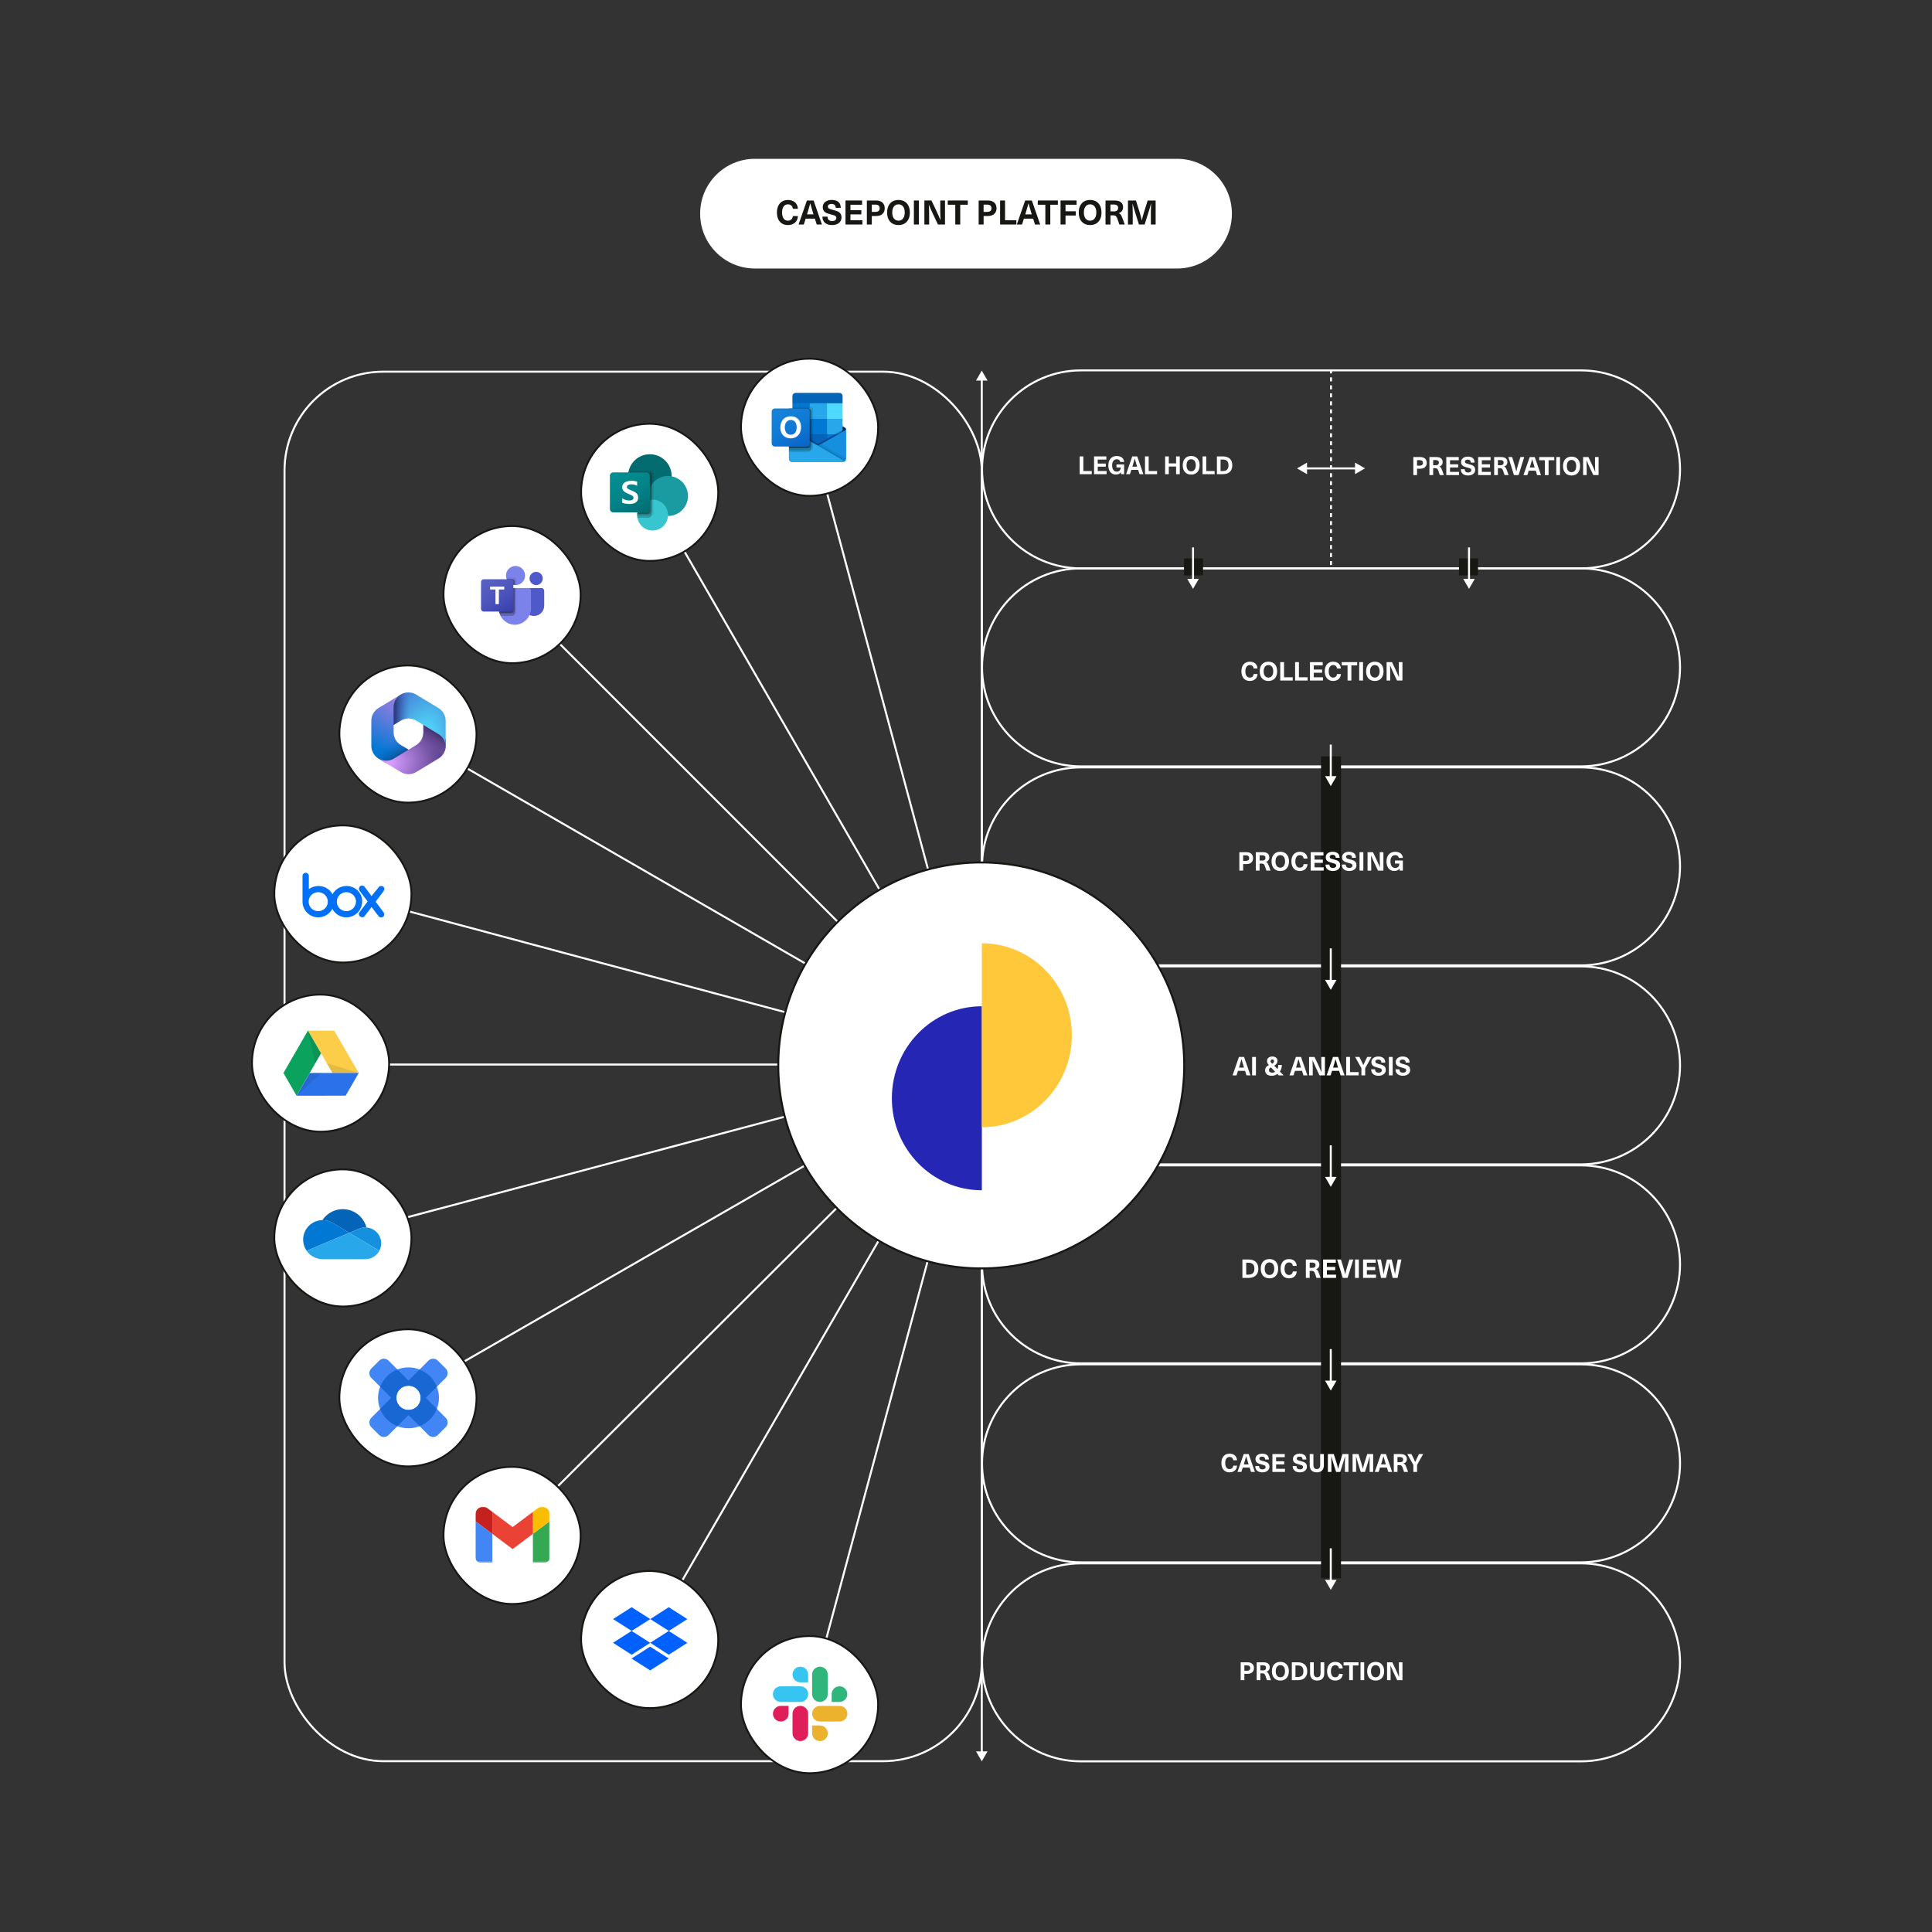 <?xml version="1.0" encoding="UTF-8"?><svg id="Layer_2" xmlns="http://www.w3.org/2000/svg" width="1200" height="1200" xmlns:xlink="http://www.w3.org/1999/xlink" viewBox="0 0 1200 1200"><rect x="0" y="0" width="1200" height="1200" fill="#333333" stroke="none"/><defs><style>.cls-1,.cls-2,.cls-3,.cls-4,.cls-5{fill:none;}.cls-6{mask:url(#mask);}.cls-7{fill:#4285f4;}.cls-8{fill:#7b83eb;}.cls-9{opacity:.1;}.cls-9,.cls-10,.cls-11,.cls-12{isolation:isolate;}.cls-10{opacity:.05;}.cls-11{opacity:.2;}.cls-13,.cls-14{fill:#171713;}.cls-15{fill:#37c6d0;}.cls-16{fill:url(#radial-gradient-3);}.cls-17{fill:url(#radial-gradient-2);}.cls-2{stroke-dasharray:2.48 2.48;}.cls-2,.cls-3,.cls-18,.cls-4{stroke-width:1.24px;}.cls-2,.cls-3,.cls-4{stroke:#fff;}.cls-19{fill:#2eb67d;}.cls-20{fill:url(#linear-gradient-7);}.cls-21{fill:url(#linear-gradient-5);}.cls-22{fill:url(#linear-gradient-6);}.cls-23{fill:url(#linear-gradient-4);}.cls-24{fill:url(#linear-gradient-3);}.cls-25{fill:url(#linear-gradient-2);}.cls-26{fill:#0061ff;}.cls-27{fill:url(#radial-gradient);}.cls-28{fill:url(#linear-gradient);}.cls-29{fill:#0078d4;}.cls-30{fill:#36c5f0;}.cls-31{fill:#28a8ea;}.cls-32{fill:#2a71ea;}.cls-33{fill:#0071f7;}.cls-34{fill:#34a853;}.cls-35{fill:#ffc83a;}.cls-36{fill:#ecb22e;}.cls-37{fill:#fbbc04;}.cls-38{fill:#0ba25d;}.cls-39,.cls-18{fill:#fff;}.cls-14{opacity:.1;}.cls-40{fill:#ea4335;}.cls-41{fill:#036c70;}.cls-3{stroke-miterlimit:10;}.cls-42{fill:#0364b8;}.cls-12{opacity:.5;}.cls-12,.cls-43{fill:#0a2767;}.cls-44{fill:#fbcd48;}.cls-45{fill:#c5221f;}.cls-46{fill:#50d9ff;}.cls-18,.cls-5{stroke:#171713;}.cls-47{fill:#1967d2;}.cls-48{fill:#e01e5a;}.cls-49{fill:#5059c9;}.cls-50{fill:#1a9ba1;}.cls-5{stroke-width:1.15px;}.cls-51{fill:#2526b3;}.cls-52{fill:#14447d;}.cls-53{clip-path:url(#clippath);}.cls-54{fill:#1490df;}</style><linearGradient id="linear-gradient" x1="213.77" y1="327.15" x2="213.77" y2="306.74" gradientTransform="translate(294 593.74) scale(1 -1)" gradientUnits="userSpaceOnUse"><stop offset="0" stop-color="#35b8f1"/><stop offset="1" stop-color="#28a8ea"/></linearGradient><linearGradient id="linear-gradient-2" x1="189.41" y1="341.58" x2="204.83" y2="314.87" gradientTransform="translate(294 593.74) scale(1 -1)" gradientUnits="userSpaceOnUse"><stop offset="0" stop-color="#1784d9"/><stop offset=".5" stop-color="#107ad5"/><stop offset="1" stop-color="#0a63c9"/></linearGradient><linearGradient id="linear-gradient-3" x1="89.14" y1="301.94" x2="105.33" y2="273.89" gradientTransform="translate(294 593.74) scale(1 -1)" gradientUnits="userSpaceOnUse"><stop offset="0" stop-color="#058f92"/><stop offset=".5" stop-color="#038489"/><stop offset="1" stop-color="#026d71"/></linearGradient><linearGradient id="linear-gradient-4" x1="8.25" y1="235.29" x2="21.36" y2="212.59" gradientTransform="translate(294 593.74) scale(1 -1)" gradientUnits="userSpaceOnUse"><stop offset="0" stop-color="#5a62c3"/><stop offset=".5" stop-color="#4d55bd"/><stop offset="1" stop-color="#3940ab"/></linearGradient><radialGradient id="radial-gradient" cx="-2777.04" cy="839.32" fx="-2777.04" fy="839.32" r="1.15" gradientTransform="translate(-77989.66 70085.68) rotate(110.53) scale(33.37 -58.2)" gradientUnits="userSpaceOnUse"><stop offset=".06" stop-color="#ae7fe2"/><stop offset="1" stop-color="#0078d4"/></radialGradient><linearGradient id="linear-gradient-5" x1="-40.51" y1="126.45" x2="-46.01" y2="135.96" gradientTransform="translate(294 593.74) scale(1 -1)" gradientUnits="userSpaceOnUse"><stop offset="0" stop-color="#114a8b"/><stop offset="1" stop-color="#0078d4" stop-opacity="0"/></linearGradient><radialGradient id="radial-gradient-2" cx="-2676.87" cy="759.32" fx="-2676.87" fy="759.32" r="1.15" gradientTransform="translate(84737.3 3783.2) rotate(-8.37) scale(31.05 -20.51)" gradientUnits="userSpaceOnUse"><stop offset=".13" stop-color="#d59dff"/><stop offset="1" stop-color="#5e438f"/></radialGradient><linearGradient id="linear-gradient-6" x1="-27" y1="140.59" x2="-32.89" y2="132.15" gradientTransform="translate(294 593.74) scale(1 -1)" gradientUnits="userSpaceOnUse"><stop offset="0" stop-color="#493474"/><stop offset="1" stop-color="#8c66ba" stop-opacity="0"/></linearGradient><radialGradient id="radial-gradient-3" cx="-2865.05" cy="787.48" fx="-2865.05" fy="787.48" r="1.15" gradientTransform="translate(-60821.05 -49117.02) rotate(-165.77) scale(24.92 -41.96)" gradientUnits="userSpaceOnUse"><stop offset=".06" stop-color="#50e6ff"/><stop offset="1" stop-color="#436dcd"/></radialGradient><linearGradient id="linear-gradient-7" x1="-48.39" y1="146.93" x2="-39.72" y2="146.93" gradientTransform="translate(294 593.74) scale(1 -1)" gradientUnits="userSpaceOnUse"><stop offset="0" stop-color="#2d3f80"/><stop offset="1" stop-color="#436dcd" stop-opacity="0"/></linearGradient><mask id="mask" x="295.3" y="935.89" width="46.19" height="34.66" maskUnits="userSpaceOnUse"><g id="mask0_552_2228"><path class="cls-39" d="M341.49,935.9h-46.19v34.65h46.19v-34.65Z"/></g></mask><clipPath id="clippath"><rect class="cls-1" x="188.27" y="751.02" width="48.5" height="31.07"/></clipPath></defs><rect class="cls-4" x="176.72" y="230.85" width="433.08" height="863.06" rx="61.43" ry="61.43"/><path class="cls-39" d="M468.94,98.64h262.15c18.82,0,34.07,15.25,34.07,34.07h0c0,18.82-15.25,34.07-34.07,34.07h-262.15c-18.82,0-34.07-15.25-34.07-34.07h0c0-18.82,15.25-34.07,34.07-34.07Z"/><path class="cls-39" d="M805.61,290.92l6.21,3.59v-7.17l-6.21,3.59ZM847.84,290.92l-6.21-3.59v7.17l6.21-3.59ZM811.19,291.54h31.06v-1.24h-31.06v1.24Z"/><path class="cls-4" d="M671.45,353.03h310.55c33.96,0,61.49,27.53,61.49,61.49h0c0,33.96-27.53,61.49-61.49,61.49h-310.55c-33.96,0-61.49-27.53-61.49-61.49h0c0-33.96,27.53-61.49,61.49-61.49Z"/><path class="cls-4" d="M671.45,230.05h310.55c33.94,0,61.49,27.55,61.49,61.49h0c0,33.94-27.55,61.49-61.49,61.49h-310.55c-33.94,0-61.49-27.55-61.49-61.49h0c0-33.94,27.55-61.49,61.49-61.49Z"/><path class="cls-4" d="M671.45,476.63h310.55c33.96,0,61.49,27.53,61.49,61.49h0c0,33.96-27.53,61.49-61.49,61.49h-310.55c-33.96,0-61.49-27.53-61.49-61.49h0c0-33.96,27.53-61.49,61.49-61.49Z"/><path class="cls-4" d="M671.45,600.23h310.55c33.96,0,61.49,27.53,61.49,61.49h0c0,33.96-27.53,61.49-61.49,61.49h-310.55c-33.96,0-61.49-27.53-61.49-61.49h0c0-33.96,27.53-61.49,61.49-61.49Z"/><path class="cls-4" d="M671.45,723.83h310.55c33.94,0,61.49,27.55,61.49,61.49h0c0,33.94-27.55,61.49-61.49,61.49h-310.55c-33.94,0-61.49-27.55-61.49-61.49h0c0-33.94,27.55-61.49,61.49-61.49Z"/><path class="cls-4" d="M671.45,847.42h310.55c33.94,0,61.49,27.55,61.49,61.49h0c0,33.94-27.55,61.49-61.49,61.49h-310.55c-33.94,0-61.49-27.55-61.49-61.49h0c0-33.94,27.55-61.49,61.49-61.49Z"/><path class="cls-4" d="M671.45,971.02h310.55c33.94,0,61.49,27.55,61.49,61.49h0c0,33.94-27.55,61.49-61.49,61.49h-310.55c-33.94,0-61.49-27.55-61.49-61.49h0c0-33.94,27.55-61.49,61.49-61.49Z"/><path class="cls-3" d="M199.04,661.2h409.92"/><path class="cls-3" d="M502.75,265.56l106.21,395.64"/><path class="cls-3" d="M608.96,661.2l-396.26,105.59"/><path class="cls-3" d="M404,305.93l204.96,355.27"/><path class="cls-3" d="M608.96,661.2l-355.27,204.34"/><path class="cls-3" d="M318.91,371.15l290.05,290.05"/><path class="cls-3" d="M318.91,950.64l290.05-289.43"/><path class="cls-3" d="M253.69,456.24l355.27,204.96"/><path class="cls-3" d="M608.96,661.2l-204.96,354.65"/><path class="cls-3" d="M212.7,555l396.26,106.21"/><path class="cls-3" d="M502.75,1056.84l106.21-395.64"/><rect class="cls-39" x="460.24" y="222.79" width="85.18" height="85.18" rx="42.59" ry="42.59"/><rect class="cls-5" x="460.24" y="222.79" width="85.18" height="85.18" rx="42.59" ry="42.59"/><path class="cls-43" d="M525.49,266.59c0-.36-.18-.7-.49-.89h-.02s-16.01-9.49-16.01-9.49c-.07-.05-.14-.09-.22-.13-.62-.32-1.35-.32-1.97,0-.07.04-.15.08-.21.13l-16.01,9.48h-.02c-.49.31-.64.96-.33,1.45.09.14.21.26.36.35l16.01,9.48c.07.05.14.09.21.13.62.32,1.35.32,1.97,0,.07-.04.15-.08.21-.13l16.01-9.48c.32-.19.52-.53.51-.9Z"/><path class="cls-42" d="M492.43,260.26h10.5v9.63h-10.5v-9.63ZM523.35,250.48v-4.4c.03-1.1-.85-2.02-1.95-2.04h-27.26c-1.1.03-1.97.94-1.95,2.04v4.4l16.12,4.3,15.04-4.3Z"/><path class="cls-29" d="M492.19,250.48h10.74v9.67h-10.74v-9.67Z"/><path class="cls-31" d="M513.68,250.48h-10.74v9.67l10.74,9.67h9.67v-9.67l-9.67-9.67Z"/><path class="cls-29" d="M502.93,260.15h10.74v9.67h-10.74v-9.67Z"/><path class="cls-42" d="M502.93,269.81h10.74v9.67h-10.74v-9.67Z"/><path class="cls-52" d="M492.43,269.89h10.5v8.75h-10.5v-8.75Z"/><path class="cls-29" d="M513.68,269.81h9.67v9.67h-9.67v-9.67Z"/><path class="cls-28" d="M525,267.43h-.02s-16.01,9.01-16.01,9.01c-.07.04-.14.08-.22.12-.27.13-.57.2-.87.21l-.87-.51c-.07-.04-.15-.08-.21-.12l-16.22-9.26h0l-.53-.3v18.22c0,1.22,1,2.2,2.22,2.19h31.05s.03,0,.05,0c.26-.02.51-.07.75-.16.11-.05.21-.1.3-.16.07-.04.2-.13.2-.13.55-.41.88-1.05.88-1.73v-18.22c0,.35-.19.67-.49.84Z"/><path class="cls-12" d="M524.63,266.52v1.12l-16.74,11.52-17.33-12.27s0-.01-.01-.01l-1.59-.96v-.81h.66s1.39.78,1.39.78h.03s.12.09.12.09c0,0,16.29,9.29,16.33,9.31l.62.36c.05-.02.11-.04.17-.06.03-.02,16.17-9.1,16.17-9.1h.18Z"/><path class="cls-54" d="M525,267.43h-.02s-16.01,9.01-16.01,9.01c-.07.04-.14.08-.21.12-.62.3-1.35.3-1.97,0-.07-.04-.14-.08-.21-.12l-16.01-9h-.02c-.31-.18-.5-.5-.51-.85v18.22c0,1.22,1,2.2,2.22,2.19h31.02c1.21,0,2.21-.97,2.22-2.19h0v-18.22c0,.35-.19.67-.49.84Z"/><path class="cls-9" d="M509.21,276.31l-.24.13c-.07.05-.14.09-.21.12-.26.13-.55.21-.84.22l6.09,7.2,10.62,2.56c.29-.22.52-.51.67-.84l-16.09-9.4Z"/><path class="cls-10" d="M510.29,275.7l-1.32.74c-.07.05-.14.09-.21.12-.26.13-.55.2-.84.22l2.85,7.87,13.86,1.89c.55-.41.87-1.05.87-1.74v-.24l-15.2-8.88Z"/><path class="cls-31" d="M492.29,287h30.99c.48,0,.94-.15,1.33-.43l-17.59-10.3c-.07-.04-.15-.08-.21-.12l-16.22-9.26h0l-.53-.3v18.16c0,1.24,1,2.25,2.25,2.25Z"/><path class="cls-9" d="M505.08,254.59v22.91c0,.8-.49,1.53-1.23,1.83-.23.1-.48.15-.73.15h-13.07v-25.79h2.15v-1.08h10.93c1.09,0,1.96.88,1.97,1.97Z"/><path class="cls-11" d="M504.01,255.67v22.91c0,.26-.05.52-.16.75-.3.74-1.01,1.22-1.81,1.22h-12v-26.86h12c.31,0,.62.08.89.23.66.33,1.07,1.01,1.07,1.74Z"/><path class="cls-11" d="M504.01,255.67v20.77c0,1.08-.88,1.96-1.97,1.97h-12v-24.71h12c.31,0,.62.08.89.23.66.33,1.07,1.01,1.07,1.74Z"/><path class="cls-11" d="M502.93,255.67v20.77c0,1.09-.88,1.97-1.97,1.97h-10.93v-24.71h10.93c1.09,0,1.97.88,1.97,1.97h0Z"/><path class="cls-25" d="M481.27,253.7h19.7c1.09,0,1.97.88,1.97,1.97v19.7c0,1.09-.88,1.97-1.97,1.97h-19.7c-1.09,0-1.97-.88-1.97-1.97v-19.7c0-1.09.88-1.97,1.97-1.97Z"/><path class="cls-39" d="M485.45,261.96c.49-1.03,1.27-1.9,2.25-2.49,1.09-.62,2.32-.93,3.57-.9,1.16-.03,2.3.27,3.31.85.94.56,1.7,1.39,2.19,2.37.53,1.09.79,2.28.77,3.49.03,1.26-.24,2.51-.79,3.65-.5,1.02-1.28,1.88-2.26,2.46-1.04.6-2.23.9-3.43.87-1.18.03-2.35-.27-3.38-.86-.95-.56-1.72-1.39-2.22-2.38-.53-1.07-.8-2.25-.78-3.45-.02-1.25.24-2.49.76-3.63ZM487.85,267.79c.26.65.7,1.22,1.27,1.64.58.4,1.27.61,1.98.59.75.03,1.49-.19,2.11-.61.56-.41.99-.98,1.23-1.63.27-.73.4-1.5.39-2.28,0-.79-.12-1.57-.37-2.31-.22-.67-.64-1.26-1.19-1.7-.6-.45-1.34-.68-2.09-.64-.72-.02-1.43.19-2.02.6-.58.42-1.02.99-1.29,1.65-.59,1.52-.59,3.19,0,4.71h0Z"/><path class="cls-46" d="M513.68,250.48h9.67v9.67h-9.67v-9.67Z"/><rect class="cls-39" x="360.93" y="263.21" width="85.18" height="85.18" rx="42.59" ry="42.59"/><rect class="cls-5" x="360.93" y="263.21" width="85.18" height="85.18" rx="42.59" ry="42.59"/><path class="cls-41" d="M403.64,309.21c7.48,0,13.54-6.06,13.54-13.54s-6.06-13.54-13.54-13.54-13.54,6.06-13.54,13.54,6.06,13.54,13.54,13.54Z"/><path class="cls-50" d="M414.92,320.49c6.85,0,12.41-5.56,12.41-12.41s-5.56-12.41-12.41-12.41-12.41,5.56-12.41,12.41,5.56,12.41,12.41,12.41Z"/><path class="cls-15" d="M405.33,329.52c5.3,0,9.59-4.29,9.59-9.59s-4.29-9.59-9.59-9.59-9.59,4.29-9.59,9.59,4.29,9.59,9.59,9.59Z"/><path class="cls-9" d="M405.9,294.36v24.07c0,.84-.51,1.59-1.29,1.91-.25.1-.51.16-.78.16h-8.08c-.01-.19-.01-.37-.01-.56,0-.19,0-.38.02-.56.21-3.61,2.43-6.79,5.74-8.22v-2.1c-7.37-1.17-12.41-8.1-11.24-15.47,0-.05.02-.1.03-.15.06-.38.14-.76.24-1.13h13.3c1.14,0,2.06.93,2.06,2.06Z"/><path class="cls-11" d="M402.71,293.42h-12.41c-1.25,7.36,3.7,14.35,11.06,15.6.22.04.45.07.67.1-3.5,1.66-6.04,6.37-6.26,10.25-.02.19-.03.38-.02.56,0,.19,0,.37.01.56.02.38.07.76.15,1.13h6.8c.84,0,1.59-.51,1.91-1.29.1-.25.16-.51.16-.78v-24.07c0-1.14-.93-2.06-2.06-2.06Z"/><path class="cls-11" d="M402.71,293.42h-12.41c-1.25,7.36,3.7,14.35,11.06,15.6.15.03.3.05.45.07-3.38,1.78-5.83,6.48-6.04,10.27h6.94c1.14,0,2.06-.93,2.06-2.06v-21.82c0-1.14-.93-2.06-2.06-2.06Z"/><path class="cls-11" d="M401.58,293.42h-11.28c-1.18,6.95,3.17,13.64,10.01,15.38-2.59,2.96-4.17,6.66-4.54,10.57h5.81c1.14,0,2.06-.93,2.06-2.06v-21.82c0-1.14-.93-2.06-2.06-2.06Z"/><path class="cls-24" d="M380.89,293.42h20.68c1.14,0,2.07.93,2.07,2.07v20.68c0,1.14-.93,2.07-2.07,2.07h-20.68c-1.14,0-2.07-.93-2.07-2.07v-20.68c0-1.14.93-2.07,2.07-2.07Z"/><path class="cls-39" d="M388.06,305.58c-.48-.32-.89-.75-1.18-1.25-.28-.52-.43-1.11-.41-1.71-.03-.81.25-1.6.77-2.22.55-.62,1.25-1.08,2.04-1.33.9-.3,1.84-.44,2.78-.43,1.24-.05,2.48.13,3.67.51v2.59c-.51-.31-1.07-.54-1.66-.68-.63-.15-1.29-.23-1.94-.23-.69-.03-1.37.12-1.99.42-.48.21-.79.68-.79,1.2,0,.32.12.62.34.85.26.27.56.49.9.65.38.19.94.44,1.69.75.08.03.16.06.24.1.74.29,1.45.64,2.13,1.05.52.32.95.75,1.26,1.27.32.59.48,1.25.45,1.92.04.83-.22,1.65-.72,2.31-.5.61-1.17,1.06-1.92,1.29-.88.28-1.81.41-2.73.4-.83,0-1.66-.06-2.48-.2-.69-.11-1.37-.31-2.01-.59v-2.73c.62.44,1.3.77,2.03.97.73.23,1.48.35,2.24.36.7.05,1.41-.1,2.03-.43.44-.25.7-.71.69-1.22,0-.35-.14-.69-.38-.93-.31-.3-.67-.55-1.06-.74-.45-.23-1.12-.52-1.99-.89-.7-.28-1.37-.63-2-1.04Z"/><rect class="cls-39" x="275.47" y="326.73" width="85.18" height="85.18" rx="42.59" ry="42.59"/><rect class="cls-5" x="275.47" y="326.73" width="85.18" height="85.18" rx="42.59" ry="42.59"/><path class="cls-49" d="M326.15,365.24h10.14c.96,0,1.73.78,1.73,1.73v9.24c0,3.52-2.85,6.38-6.38,6.38h-.03c-3.52,0-6.38-2.85-6.38-6.37h0v-10.07c0-.5.41-.91.91-.91Z"/><path class="cls-49" d="M333.01,363.41c2.27,0,4.11-1.84,4.11-4.11s-1.84-4.11-4.11-4.11-4.11,1.84-4.11,4.11,1.84,4.11,4.11,4.11Z"/><path class="cls-8" d="M320.22,363.41c3.28,0,5.93-2.66,5.93-5.94s-2.66-5.93-5.93-5.93-5.94,2.66-5.94,5.93,2.66,5.94,5.94,5.94Z"/><path class="cls-8" d="M328.14,365.24h-16.74c-.95.02-1.7.81-1.67,1.76v10.54c-.13,5.68,4.36,10.4,10.04,10.54,5.68-.14,10.18-4.86,10.05-10.54v-10.54c.02-.95-.73-1.73-1.67-1.76Z"/><path class="cls-9" d="M320.68,365.24v14.77c0,.68-.41,1.29-1.04,1.54-.2.08-.41.13-.63.13h-8.48c-.12-.3-.23-.6-.32-.91-.32-1.05-.48-2.14-.48-3.23v-10.54c-.02-.94.73-1.73,1.67-1.75h9.29Z"/><path class="cls-11" d="M319.77,365.24v15.68c0,.22-.04.43-.13.63-.26.63-.87,1.04-1.54,1.04h-7.14c-.15-.3-.3-.6-.43-.91-.13-.31-.23-.6-.32-.91-.32-1.05-.48-2.14-.48-3.23v-10.54c-.02-.94.73-1.73,1.67-1.75h8.37Z"/><path class="cls-11" d="M319.77,365.24v13.85c0,.92-.75,1.66-1.67,1.67h-7.89c-.32-1.05-.48-2.14-.48-3.23v-10.54c-.02-.94.73-1.73,1.67-1.75h8.37Z"/><path class="cls-11" d="M318.85,365.24v13.85c0,.92-.75,1.66-1.67,1.67h-6.98c-.32-1.05-.48-2.14-.48-3.23v-10.54c-.02-.94.73-1.73,1.67-1.75h7.46Z"/><path class="cls-9" d="M320.68,360.52v2.88c-.15,0-.3.02-.46.02s-.3,0-.46-.02c-.31-.02-.61-.07-.91-.15-1.85-.44-3.38-1.74-4.11-3.49-.13-.29-.22-.6-.29-.91h4.56c.92,0,1.67.75,1.67,1.67Z"/><path class="cls-11" d="M319.76,361.43v1.96c-.31-.02-.61-.07-.91-.15-1.85-.44-3.38-1.73-4.11-3.49h3.35c.92,0,1.67.75,1.67,1.67Z"/><path class="cls-11" d="M319.76,361.43v1.96c-.31-.02-.61-.07-.91-.15-1.85-.44-3.38-1.73-4.11-3.49h3.35c.92,0,1.67.75,1.67,1.67Z"/><path class="cls-11" d="M318.85,361.43v1.82c-1.85-.44-3.38-1.73-4.11-3.49h2.44c.92,0,1.67.75,1.67,1.67Z"/><path class="cls-23" d="M300.44,359.76h16.74c.93,0,1.67.75,1.67,1.67v16.74c0,.92-.75,1.67-1.67,1.67h-16.74c-.93,0-1.67-.75-1.67-1.67v-16.74c0-.92.75-1.67,1.67-1.67Z"/><path class="cls-39" d="M313.21,366.13h-3.35v9.11h-2.13v-9.11h-3.33v-1.77h8.81v1.77Z"/><rect class="cls-39" x="210.79" y="413.34" width="85.18" height="85.18" rx="42.59" ry="42.59"/><rect class="cls-5" x="210.79" y="413.34" width="85.18" height="85.18" rx="42.59" ry="42.59"/><path class="cls-27" d="M249.2,431.25l-.26.16c-.41.25-.8.53-1.16.83l.75-.53h6.35l1.15,8.74-5.77,5.77-5.77,4.01v4.63c0,3.23,1.69,6.23,4.45,7.9l6.08,3.68-12.84,7.49h-2.48l-4.62-2.79c-2.77-1.67-4.45-4.67-4.45-7.9v-15.56c0-3.23,1.69-6.23,4.46-7.91l13.86-8.38c.09-.05.17-.1.26-.15Z"/><path class="cls-21" d="M249.2,431.25l-.26.16c-.41.25-.8.53-1.16.83l.75-.53h6.35l1.15,8.74-5.77,5.77-5.77,4.01v4.63c0,3.23,1.69,6.23,4.45,7.9l6.08,3.68-12.84,7.49h-2.48l-4.62-2.79c-2.77-1.67-4.45-4.67-4.45-7.9v-15.56c0-3.23,1.69-6.23,4.46-7.91l13.86-8.38c.09-.05.17-.1.26-.15Z"/><path class="cls-17" d="M262.96,449.7v5.17c0,3.23-1.69,6.23-4.45,7.9l-13.86,8.39c-2.83,1.71-6.36,1.78-9.25.18l13.54,8.19c2.94,1.78,6.63,1.78,9.57,0l13.86-8.39c2.77-1.67,4.46-4.67,4.46-7.9v-3.74l-1.15-1.73-12.7-8.08Z"/><path class="cls-22" d="M262.96,449.7v5.17c0,3.23-1.69,6.23-4.45,7.9l-13.86,8.39c-2.83,1.71-6.36,1.78-9.25.18l13.54,8.19c2.94,1.78,6.63,1.78,9.57,0l13.86-8.39c2.77-1.67,4.46-4.67,4.46-7.9v-3.74l-1.15-1.73-12.7-8.08Z"/><path class="cls-16" d="M272.36,439.79l-13.86-8.38c-2.85-1.72-6.4-1.78-9.29-.16l-.28.17c-2.77,1.67-4.46,4.67-4.46,7.91v10.95l4.46-2.7c2.94-1.78,6.62-1.78,9.56,0l13.86,8.38c2.68,1.62,4.35,4.49,4.45,7.6,0-.1,0-.2,0-.3v-15.56c0-3.23-1.69-6.23-4.46-7.91Z"/><path class="cls-20" d="M272.36,439.79l-13.86-8.38c-2.85-1.72-6.4-1.78-9.29-.16l-.28.17c-2.77,1.67-4.46,4.67-4.46,7.91v10.95l4.46-2.7c2.94-1.78,6.62-1.78,9.56,0l13.86,8.38c2.68,1.62,4.35,4.49,4.45,7.6,0-.1,0-.2,0-.3v-15.56c0-3.23-1.69-6.23-4.46-7.91Z"/><rect class="cls-39" x="170.37" y="512.66" width="85.18" height="85.18" rx="42.59" ry="42.59"/><rect class="cls-5" x="170.37" y="512.66" width="85.18" height="85.18" rx="42.59" ry="42.59"/><path class="cls-33" d="M238.26,566.71c.63.9.51,2.05-.25,2.69-.89.64-2.16.51-2.79-.26l-4.44-5.77-4.31,5.64c-.63.9-1.9.9-2.79.26-.89-.64-1.02-1.79-.38-2.69l5.07-6.67-5.07-6.67c-.63-.9-.38-2.18.38-2.82.89-.64,2.16-.38,2.79.38l4.31,5.77,4.44-5.51c.63-.9,1.78-1.03,2.79-.38.89.64.89,1.92.25,2.82l-4.95,6.54,4.95,6.67ZM215.17,565.94c-3.3,0-5.96-2.56-5.96-5.9s2.66-5.9,5.96-5.9,5.96,2.69,5.96,5.9c-.13,3.33-2.79,5.9-5.96,5.9ZM197.66,565.94c-3.3,0-5.96-2.56-5.96-5.9s2.66-5.9,5.96-5.9,5.96,2.69,5.96,5.9-2.66,5.9-5.96,5.9ZM215.17,550.3c-3.68,0-6.98,2.05-8.63,5.13-1.65-3.08-4.95-5.13-8.75-5.13-2.28,0-4.31.77-5.96,1.92v-8.2c0-1.03-.89-1.92-1.9-1.92-1.14,0-2.03.9-2.03,1.92v16.15c.13,5.38,4.44,9.61,9.77,9.61,3.81,0,7.1-2.18,8.75-5.26,1.65,3.08,4.95,5.26,8.63,5.26,5.46,0,9.9-4.36,9.9-9.87.13-5.26-4.31-9.62-9.77-9.62Z"/><rect class="cls-39" x="156.51" y="617.75" width="85.18" height="85.18" rx="42.59" ry="42.59"/><polygon class="cls-44" points="222.83 666.47 206.51 666.47 191.28 640.14 207.56 640.14 222.83 666.47"/><polygon class="cls-38" points="191.24 640.1 199.4 654.23 184.2 680.59 176.06 666.48 191.24 640.1"/><polygon class="cls-32" points="184.24 680.59 192.41 666.45 222.83 666.43 214.69 680.54 184.24 680.59"/><polygon class="cls-14" points="202.93 660.34 222.83 666.43 206.51 666.47 202.93 660.34"/><polygon class="cls-14" points="195.88 660.38 191.2 640.1 199.4 654.21 195.88 660.38"/><polygon class="cls-14" points="199.47 666.4 184.24 680.59 192.37 666.43 199.47 666.4"/><rect class="cls-5" x="156.51" y="617.75" width="85.18" height="85.18" rx="42.59" ry="42.59"/><rect class="cls-39" x="460.24" y="1016.18" width="85.18" height="85.18" rx="42.59" ry="42.59"/><rect class="cls-5" x="460.24" y="1016.18" width="85.18" height="85.18" rx="42.59" ry="42.59"/><path class="cls-48" d="M489.82,1064.42c0,2.68-2.17,4.85-4.86,4.85s-4.86-2.17-4.86-4.85,2.17-4.86,4.86-4.86h4.86v4.86ZM492.25,1064.42c0-2.69,2.17-4.86,4.86-4.86s4.85,2.17,4.85,4.86v12.14c0,2.69-2.17,4.86-4.85,4.86s-4.86-2.17-4.86-4.86v-12.14Z"/><path class="cls-30" d="M497.11,1044.93c-2.69,0-4.86-2.17-4.86-4.85s2.17-4.86,4.86-4.86,4.85,2.17,4.85,4.86v4.85h-4.85ZM497.11,1047.39c2.68,0,4.85,2.17,4.85,4.86s-2.17,4.86-4.85,4.86h-12.17c-2.69,0-4.86-2.17-4.86-4.86s2.17-4.86,4.86-4.86h12.17Z"/><path class="cls-19" d="M516.56,1052.25c0-2.69,2.17-4.86,4.86-4.86s4.85,2.17,4.85,4.86-2.17,4.86-4.85,4.86h-4.86v-4.86ZM514.13,1052.25c0,2.69-2.17,4.86-4.86,4.86s-4.86-2.17-4.86-4.86v-12.17c0-2.69,2.17-4.86,4.86-4.86s4.86,2.17,4.86,4.86v12.17Z"/><path class="cls-36" d="M509.28,1071.71c2.69,0,4.86,2.17,4.86,4.86s-2.17,4.86-4.86,4.86-4.86-2.17-4.86-4.86v-4.86h4.86ZM509.28,1069.28c-2.69,0-4.86-2.17-4.86-4.85s2.17-4.86,4.86-4.86h12.17c2.69,0,4.86,2.17,4.86,4.86s-2.17,4.85-4.86,4.85h-12.17Z"/><rect class="cls-39" x="360.93" y="975.76" width="85.18" height="85.18" rx="42.59" ry="42.59"/><rect class="cls-5" x="360.93" y="975.76" width="85.18" height="85.18" rx="42.59" ry="42.59"/><path class="cls-26" d="M403.88,1005.64l-11.56,7.38,11.56,7.38-11.56,7.38-11.56-7.42,11.56-7.38-11.56-7.34,11.56-7.38,11.56,7.38ZM392.26,1030.14l11.56-7.38,11.56,7.38-11.56,7.38-11.56-7.38ZM403.88,1020.36l11.56-7.38-11.56-7.34,11.5-7.38,11.56,7.38-11.56,7.38,11.56,7.38-11.56,7.38-11.5-7.42Z"/><rect class="cls-39" x="275.47" y="911.09" width="85.18" height="85.18" rx="42.59" ry="42.59"/><rect class="cls-5" x="275.47" y="911.09" width="85.18" height="85.18" rx="42.59" ry="42.59"/><g class="cls-6"><path class="cls-7" d="M298.45,970.55h7.35v-17.85l-10.5-7.87v22.57c0,1.74,1.41,3.15,3.15,3.15Z"/><path class="cls-34" d="M330.99,970.55h7.35c1.74,0,3.15-1.41,3.15-3.15v-22.57l-10.5,7.87"/><path class="cls-37" d="M330.99,939.05v13.65l10.5-7.87v-4.2c0-3.9-4.45-6.12-7.56-3.78"/><path class="cls-40" d="M305.8,952.7v-13.65l12.6,9.45,12.6-9.45v13.65l-12.6,9.45"/><path class="cls-45" d="M295.3,940.63v4.2l10.5,7.87v-13.65l-2.94-2.2c-3.12-2.34-7.56-.12-7.56,3.78Z"/></g><rect class="cls-39" x="210.79" y="825.63" width="85.18" height="85.18" rx="42.59" ry="42.59"/><rect class="cls-5" x="210.79" y="825.63" width="85.18" height="85.18" rx="42.59" ry="42.59"/><rect class="cls-1" x="229.47" y="843.51" width="48.5" height="48.5"/><rect class="cls-39" x="170.37" y="726.31" width="85.18" height="85.18" rx="42.59" ry="42.59"/><rect class="cls-5" x="170.37" y="726.31" width="85.18" height="85.18" rx="42.59" ry="42.59"/><g class="cls-53"><path class="cls-42" d="M206.77,759.64h0s10.18,6.1,10.18,6.1l6.07-2.55c1.23-.53,2.56-.81,3.91-.8.22,0,.44.01.67.03-.73-2.84-2.27-5.42-4.43-7.4-2.16-1.99-4.86-3.3-7.75-3.78-2.9-.48-5.87-.12-8.56,1.06-2.69,1.17-4.98,3.11-6.6,5.56.05,0,.1,0,.15,0,2.25,0,4.46.62,6.37,1.81Z"/><path class="cls-29" d="M206.77,759.64h0c-1.91-1.18-4.12-1.81-6.37-1.81-.05,0-.1,0-.15,0-2.2.03-4.36.65-6.23,1.81-1.87,1.16-3.39,2.81-4.4,4.77-1.01,1.96-1.46,4.16-1.31,6.35.15,2.2.89,4.31,2.15,6.12l8.98-3.78,3.99-1.68,8.89-3.74,4.64-1.95-10.18-6.1Z"/><path class="cls-54" d="M227.59,762.41c-.22-.02-.44-.03-.67-.03-1.34,0-2.67.27-3.91.81l-6.07,2.55,1.76,1.05,5.77,3.45,2.52,1.51,8.6,5.15c.78-1.45,1.19-3.08,1.18-4.72,0-1.65-.43-3.27-1.23-4.71-.8-1.44-1.94-2.66-3.33-3.55-1.39-.89-2.98-1.41-4.63-1.52Z"/><path class="cls-31" d="M227,771.76l-2.52-1.51-5.77-3.45-1.76-1.05-4.64,1.95-8.89,3.74-3.99,1.68-8.98,3.78c1.12,1.6,2.6,2.91,4.34,3.82,1.73.9,3.66,1.38,5.61,1.38h26.53c1.78,0,3.52-.48,5.05-1.39,1.53-.91,2.78-2.22,3.62-3.79l-8.6-5.15Z"/></g><path class="cls-2" d="M826.72,229.43v123.91"/><rect class="cls-13" x="820.51" y="469.8" width="12.42" height="510.54"/><path class="cls-39" d="M826.57,737.18l3.59-6.21h-7.17l3.59,6.21ZM825.95,711.4v20.18h1.24v-20.18h-1.24Z"/><path class="cls-39" d="M826.57,614.82l3.59-6.21h-7.17l3.59,6.21ZM825.95,589.05v20.19h1.24v-20.19h-1.24Z"/><path class="cls-39" d="M826.57,863.73l3.59-6.21h-7.17l3.59,6.21ZM825.95,837.95v20.19h1.24v-20.19h-1.24Z"/><path class="cls-39" d="M826.57,987.48l3.59-6.21h-7.17l3.59,6.21ZM825.95,961.71v20.19h1.24v-20.19h-1.24Z"/><path class="cls-39" d="M826.57,488.28l3.59-6.21h-7.17l3.59,6.21ZM825.95,462.5v20.19h1.24v-20.19h-1.24Z"/><path class="cls-39" d="M609.8,1094.01l3.59-6.21h-7.17l3.59,6.21ZM609.8,230.17l-3.59,6.21h7.17l-3.59-6.21ZM610.42,1088.42V235.76h-1.24v852.66h1.24Z"/><rect class="cls-13" x="735.42" y="346.82" width="11.8" height="10.56"/><rect class="cls-13" x="906.22" y="346.82" width="11.8" height="10.56"/><path class="cls-39" d="M741.01,365.76l3.59-6.21h-7.17l3.59,6.21ZM740.39,339.99v20.19h1.24v-20.19h-1.24Z"/><path class="cls-39" d="M912.43,365.76l3.59-6.21h-7.17l3.59,6.21ZM911.81,339.99v20.19h1.24v-20.19h-1.24Z"/><circle class="cls-18" cx="609.47" cy="661.76" r="126.08"/><path class="cls-51" d="M609.85,739.29c-30.87,0-55.9-25.58-55.9-57.14s25.03-57.14,55.9-57.14v114.27Z"/><path class="cls-35" d="M665.74,643.01c0,31.56-25.03,57.14-55.9,57.14v-114.27c30.87,0,55.9,25.58,55.9,57.14Z"/><path class="cls-39" d="M678.11,292.57v1.96h-7.5v-11.05h2.28v9.09h5.22Z"/><path class="cls-39" d="M681.82,285.43v2.5h5v1.94h-5v2.7h5.5v1.96h-7.78v-11.05h7.64v1.96h-5.36Z"/><path class="cls-39" d="M696.89,284.21c.81.66,1.27,1.56,1.38,2.71h-2.45c-.1-.55-.34-.96-.7-1.25-.36-.28-.85-.43-1.46-.43-.89,0-1.59.34-2.11,1.02s-.78,1.61-.78,2.79.25,2.16.76,2.86c.51.69,1.2,1.04,2.08,1.04.8,0,1.41-.23,1.83-.67.42-.45.64-1.1.65-1.95h-2.62v-1.86h4.75v6.07h-1.92v-1.2h-.03c-.32.45-.76.79-1.31,1.04s-1.19.37-1.92.37c-.94,0-1.76-.23-2.45-.69-.69-.46-1.23-1.12-1.61-1.97s-.57-1.87-.57-3.03.21-2.22.64-3.1c.42-.88,1.03-1.55,1.82-2.02.79-.47,1.72-.7,2.79-.7,1.34,0,2.42.33,3.23.99Z"/><path class="cls-39" d="M702.7,291.83l-.87,2.7h-2.39l3.83-11.05h3.07l3.83,11.05h-2.39l-.85-2.7h-4.24ZM706.08,289.14c-.51-1.61-.93-3.05-1.26-4.31h-.03c-.38,1.45-.8,2.89-1.24,4.31l-.23.73h3l-.23-.73Z"/><path class="cls-39" d="M718.68,292.57v1.96h-7.5v-11.05h2.28v9.09h5.22Z"/><path class="cls-39" d="M730.49,294.53v-4.76h-4.53v4.76h-2.28v-11.05h2.28v4.33h4.53v-4.33h2.28v11.05h-2.28Z"/><path class="cls-39" d="M742.65,283.93c.79.47,1.39,1.13,1.81,1.99.42.86.63,1.89.63,3.08s-.21,2.22-.63,3.08-1.02,1.53-1.81,1.99c-.79.47-1.72.7-2.79.7s-2.01-.23-2.79-.7-1.39-1.13-1.81-1.99-.63-1.89-.63-3.08.21-2.22.63-3.08c.42-.86,1.02-1.53,1.81-1.99s1.72-.7,2.79-.7,2.01.23,2.79.7ZM737.75,286.25c-.51.67-.77,1.59-.77,2.75s.26,2.09.77,2.75c.51.67,1.21,1,2.1,1s1.59-.33,2.1-1c.51-.67.77-1.58.77-2.75s-.26-2.09-.77-2.75c-.51-.67-1.21-1-2.1-1s-1.59.33-2.1,1Z"/><path class="cls-39" d="M754.43,292.57v1.96h-7.5v-11.05h2.28v9.09h5.22Z"/><path class="cls-39" d="M763.88,284.91c1.01.96,1.52,2.32,1.52,4.09s-.51,3.13-1.52,4.09c-1.01.96-2.46,1.44-4.35,1.44h-3.68v-11.05h3.68c1.88,0,3.33.48,4.35,1.44ZM758.12,292.57h1.38c1.19,0,2.08-.29,2.66-.88.58-.59.88-1.49.88-2.69s-.29-2.09-.88-2.68c-.58-.59-1.47-.88-2.66-.88h-1.38v7.14Z"/><path class="cls-39" d="M885.12,284.86c.7.65,1.05,1.53,1.05,2.64s-.35,1.99-1.05,2.64c-.7.65-1.72.98-3.05.98h-1.92v3.96h-2.31v-11.2h4.23c1.33,0,2.35.33,3.05.98ZM880.14,289.2h1.61c1.37,0,2.06-.57,2.06-1.7s-.69-1.7-2.06-1.7h-1.61v3.4Z"/><path class="cls-39" d="M895.04,284.7c.67.54,1.01,1.33,1.01,2.34,0,.68-.18,1.26-.55,1.75s-.87.81-1.49.99v.03c.4.15.71.37.94.67.23.3.48.8.74,1.5l1.12,3.1h-2.52l-.9-2.66c-.21-.61-.45-1.03-.73-1.27-.28-.24-.69-.35-1.24-.35h-1.27v4.28h-2.31v-11.2h4.12c1.38,0,2.41.27,3.08.82ZM890.15,288.96h1.64c1.29,0,1.94-.55,1.94-1.65,0-1.04-.69-1.56-2.06-1.56h-1.51v3.21Z"/><path class="cls-39" d="M900.63,285.86v2.53h5.07v1.97h-5.07v2.74h5.57v1.98h-7.88v-11.2h7.74v1.98h-5.43Z"/><path class="cls-39" d="M914.8,284.57c.72.62,1.08,1.54,1.08,2.75h-2.34c0-.59-.17-1.04-.5-1.36-.34-.32-.82-.48-1.45-.48-.51,0-.93.11-1.24.34-.31.23-.47.52-.47.89,0,.28.08.51.24.69.16.18.4.33.74.46.33.13.82.28,1.46.43.87.22,1.57.44,2.11.67s.97.56,1.31,1.01.51,1.06.51,1.83c0,.7-.18,1.32-.55,1.86s-.88.95-1.54,1.24c-.66.29-1.42.44-2.28.44-1.42,0-2.53-.34-3.33-1.02-.8-.68-1.2-1.65-1.2-2.91h2.39c0,.68.18,1.2.55,1.54.37.35.91.52,1.62.52.59,0,1.06-.13,1.41-.39s.53-.61.53-1.05c0-.31-.08-.56-.24-.75s-.38-.33-.68-.43c-.29-.1-.76-.24-1.4-.41-.91-.23-1.64-.46-2.17-.68-.53-.22-.98-.55-1.33-1-.35-.45-.53-1.05-.53-1.82,0-.65.17-1.23.52-1.73.35-.5.83-.89,1.46-1.17.63-.28,1.35-.42,2.16-.42,1.4,0,2.45.31,3.17.94Z"/><path class="cls-39" d="M920.4,285.86v2.53h5.07v1.97h-5.07v2.74h5.57v1.98h-7.88v-11.2h7.74v1.98h-5.43Z"/><path class="cls-39" d="M935.26,284.7c.67.54,1.01,1.33,1.01,2.34,0,.68-.18,1.26-.55,1.75s-.87.81-1.49.99v.03c.4.15.71.37.94.67.23.3.48.8.74,1.5l1.12,3.1h-2.52l-.9-2.66c-.21-.61-.45-1.03-.73-1.27-.28-.24-.69-.35-1.24-.35h-1.27v4.28h-2.31v-11.2h4.12c1.38,0,2.41.27,3.08.82ZM930.36,288.96h1.64c1.29,0,1.94-.55,1.94-1.65,0-1.04-.69-1.56-2.06-1.56h-1.51v3.21Z"/><path class="cls-39" d="M940.34,295.08l-3.48-11.2h2.36l1.34,4.36c.48,1.53.89,3.06,1.21,4.58h.03c.29-1.33.7-2.86,1.21-4.58l1.34-4.36h2.36l-3.48,11.2h-2.9Z"/><path class="cls-39" d="M949.54,292.35l-.88,2.74h-2.42l3.89-11.2h3.12l3.89,11.2h-2.42l-.87-2.74h-4.29ZM952.97,289.62c-.51-1.64-.94-3.09-1.27-4.37h-.03c-.39,1.47-.81,2.93-1.26,4.37l-.24.74h3.04l-.24-.74Z"/><path class="cls-39" d="M961.85,285.86v9.22h-2.31v-9.22h-3.52v-1.98h9.36v1.98h-3.52Z"/><path class="cls-39" d="M966.63,295.08v-11.2h2.31v11.2h-2.31Z"/><path class="cls-39" d="M978.95,284.34c.8.47,1.41,1.15,1.83,2.02.42.88.64,1.92.64,3.12s-.21,2.25-.64,3.12c-.42.88-1.04,1.55-1.83,2.02-.8.47-1.74.71-2.83.71s-2.04-.24-2.83-.71c-.8-.47-1.41-1.15-1.83-2.02-.42-.88-.64-1.92-.64-3.12s.21-2.25.64-3.12c.42-.88,1.04-1.55,1.83-2.02.8-.47,1.74-.71,2.83-.71s2.03.24,2.83.71ZM973.98,286.69c-.52.68-.78,1.61-.78,2.79s.26,2.12.78,2.79c.52.68,1.23,1.01,2.13,1.01s1.61-.34,2.13-1.01c.52-.68.78-1.61.78-2.79s-.26-2.12-.78-2.79c-.52-.68-1.23-1.01-2.13-1.01s-1.61.34-2.13,1.01Z"/><path class="cls-39" d="M989.63,295.08l-2.17-4.55c-.8-1.69-1.48-3.23-2.05-4.63h-.03c.08,1.73.13,3.35.13,4.86v4.31h-2.22v-11.2h3.29l2.17,4.55c.8,1.69,1.48,3.23,2.04,4.63h.03c-.08-1.73-.13-3.35-.13-4.86v-4.31h2.22v11.2h-3.29Z"/><path class="cls-39" d="M778.76,411.52c.7.35,1.25.85,1.65,1.5.4.64.61,1.38.64,2.2h-2.38c-.08-.66-.32-1.19-.74-1.57-.42-.38-.96-.57-1.62-.57-.87,0-1.55.35-2.05,1.04-.5.69-.75,1.64-.75,2.85s.24,2.16.73,2.85c.49.69,1.16,1.04,2.02,1.04.68,0,1.22-.19,1.65-.57.42-.38.68-.92.76-1.62h2.43c-.11,1.35-.59,2.4-1.45,3.15-.86.75-1.99,1.12-3.39,1.12-1.06,0-1.98-.24-2.76-.72-.78-.48-1.38-1.17-1.8-2.07-.42-.89-.63-1.96-.63-3.19s.21-2.28.63-3.18c.42-.9,1.03-1.59,1.82-2.07.79-.48,1.72-.72,2.79-.72.93,0,1.75.18,2.45.53Z"/><path class="cls-39" d="M790.74,411.72c.81.48,1.44,1.17,1.87,2.06.43.89.65,1.96.65,3.19s-.22,2.3-.65,3.19c-.43.9-1.06,1.58-1.87,2.07-.81.48-1.78.72-2.89.72s-2.08-.24-2.89-.72c-.81-.48-1.44-1.17-1.87-2.07-.43-.89-.65-1.96-.65-3.19s.22-2.29.65-3.19,1.06-1.58,1.87-2.06c.81-.48,1.78-.72,2.89-.72s2.08.24,2.89.72ZM785.67,414.12c-.53.69-.79,1.64-.79,2.85s.26,2.16.79,2.85c.53.69,1.26,1.04,2.18,1.04s1.65-.35,2.18-1.04c.53-.69.8-1.64.8-2.85s-.27-2.16-.8-2.85c-.53-.69-1.26-1.04-2.18-1.04s-1.65.35-2.18,1.04Z"/><path class="cls-39" d="M802.94,420.67v2.02h-7.76v-11.44h2.36v9.42h5.4Z"/><path class="cls-39" d="M812.18,420.67v2.02h-7.76v-11.44h2.36v9.42h5.4Z"/><path class="cls-39" d="M816.01,413.27v2.59h5.17v2.01h-5.17v2.8h5.69v2.02h-8.05v-11.44h7.91v2.02h-5.54Z"/><path class="cls-39" d="M830.53,411.52c.7.35,1.25.85,1.65,1.5.4.64.61,1.38.64,2.2h-2.38c-.08-.66-.32-1.19-.74-1.57-.42-.38-.96-.57-1.62-.57-.87,0-1.55.35-2.05,1.04-.5.69-.75,1.64-.75,2.85s.24,2.16.73,2.85c.49.69,1.16,1.04,2.02,1.04.68,0,1.22-.19,1.65-.57.42-.38.68-.92.76-1.62h2.43c-.11,1.35-.59,2.4-1.45,3.15-.86.75-1.99,1.12-3.39,1.12-1.06,0-1.98-.24-2.76-.72-.78-.48-1.38-1.17-1.8-2.07-.42-.89-.63-1.96-.63-3.19s.21-2.28.63-3.18c.42-.9,1.03-1.59,1.82-2.07.79-.48,1.72-.72,2.79-.72.93,0,1.75.18,2.45.53Z"/><path class="cls-39" d="M839.35,413.27v9.42h-2.36v-9.42h-3.6v-2.02h9.56v2.02h-3.6Z"/><path class="cls-39" d="M844.23,422.69v-11.44h2.36v11.44h-2.36Z"/><path class="cls-39" d="M856.81,411.72c.81.48,1.44,1.17,1.87,2.06.43.89.65,1.96.65,3.19s-.22,2.3-.65,3.19c-.43.9-1.06,1.58-1.87,2.07-.81.48-1.78.72-2.89.72s-2.08-.24-2.89-.72c-.81-.48-1.44-1.17-1.87-2.07-.43-.89-.65-1.96-.65-3.19s.22-2.29.65-3.19,1.06-1.58,1.87-2.06c.81-.48,1.78-.72,2.89-.72s2.08.24,2.89.72ZM851.74,414.12c-.53.69-.79,1.64-.79,2.85s.26,2.16.79,2.85c.53.69,1.26,1.04,2.18,1.04s1.65-.35,2.18-1.04c.53-.69.8-1.64.8-2.85s-.27-2.16-.8-2.85c-.53-.69-1.26-1.04-2.18-1.04s-1.65.35-2.18,1.04Z"/><path class="cls-39" d="M867.72,422.69l-2.22-4.64c-.81-1.72-1.51-3.3-2.09-4.72h-.03c.08,1.77.13,3.42.13,4.97v4.4h-2.27v-11.44h3.36l2.22,4.64c.81,1.72,1.51,3.3,2.09,4.72h.03c-.09-1.77-.13-3.42-.13-4.96v-4.4h2.27v11.44h-3.36Z"/><path class="cls-39" d="M777.22,530.3c.72.66,1.08,1.56,1.08,2.7s-.36,2.04-1.08,2.7c-.72.67-1.76,1-3.12,1h-1.96v4.05h-2.36v-11.44h4.32c1.36,0,2.4.33,3.12,1ZM772.14,534.74h1.64c1.4,0,2.11-.58,2.11-1.74s-.7-1.74-2.11-1.74h-1.64v3.47Z"/><path class="cls-39" d="M787.36,530.14c.69.56,1.03,1.36,1.03,2.39,0,.7-.19,1.29-.56,1.78-.38.49-.88.83-1.53,1.01v.03c.41.15.73.38.96.68.24.31.49.82.76,1.54l1.14,3.17h-2.57l-.92-2.72c-.21-.62-.46-1.05-.75-1.29-.28-.24-.7-.36-1.26-.36h-1.3v4.37h-2.36v-11.44h4.21c1.41,0,2.46.28,3.15.83ZM782.36,534.5h1.67c1.32,0,1.98-.56,1.98-1.69,0-1.06-.7-1.59-2.1-1.59h-1.54v3.28Z"/><path class="cls-39" d="M798.09,529.77c.81.48,1.44,1.17,1.87,2.06.43.89.65,1.96.65,3.19s-.22,2.3-.65,3.19c-.43.9-1.06,1.58-1.87,2.07-.81.48-1.78.72-2.89.72s-2.08-.24-2.89-.72c-.81-.48-1.44-1.17-1.87-2.07-.43-.89-.65-1.96-.65-3.19s.22-2.29.65-3.19,1.06-1.58,1.87-2.06c.81-.48,1.78-.72,2.89-.72s2.08.24,2.89.72ZM793.02,532.18c-.53.69-.79,1.64-.79,2.85s.26,2.16.79,2.85c.53.69,1.26,1.04,2.18,1.04s1.65-.35,2.18-1.04c.53-.69.8-1.64.8-2.85s-.27-2.16-.8-2.85c-.53-.69-1.26-1.04-2.18-1.04s-1.65.35-2.18,1.04Z"/><path class="cls-39" d="M809.81,529.58c.7.35,1.25.85,1.65,1.5.4.64.61,1.38.64,2.2h-2.38c-.08-.66-.32-1.19-.74-1.57-.42-.38-.96-.57-1.62-.57-.87,0-1.55.35-2.05,1.04-.5.69-.75,1.64-.75,2.85s.24,2.16.73,2.85c.49.69,1.16,1.04,2.02,1.04.68,0,1.22-.19,1.65-.57.42-.38.68-.92.76-1.62h2.43c-.11,1.35-.59,2.4-1.45,3.15-.86.75-1.99,1.12-3.39,1.12-1.06,0-1.98-.24-2.76-.72-.78-.48-1.38-1.17-1.8-2.07-.42-.89-.63-1.96-.63-3.19s.21-2.28.63-3.18c.42-.9,1.03-1.59,1.82-2.07.79-.48,1.72-.72,2.79-.72.93,0,1.75.18,2.45.53Z"/><path class="cls-39" d="M816.47,531.33v2.59h5.17v2.01h-5.17v2.8h5.69v2.02h-8.05v-11.44h7.91v2.02h-5.54Z"/><path class="cls-39" d="M830.94,530.01c.73.64,1.1,1.57,1.1,2.8h-2.39c0-.6-.17-1.06-.51-1.39-.34-.33-.84-.49-1.48-.49-.52,0-.95.12-1.27.34-.32.23-.48.53-.48.91,0,.29.08.53.24.71.16.18.41.34.75.47.34.13.84.28,1.49.44.89.22,1.61.45,2.15.68.55.23.99.58,1.34,1.04.35.46.52,1.08.52,1.86,0,.72-.19,1.35-.56,1.9-.38.55-.9.97-1.58,1.27s-1.45.45-2.33.45c-1.45,0-2.58-.35-3.4-1.04-.82-.7-1.23-1.69-1.23-2.97h2.44c0,.7.19,1.22.56,1.57.37.35.93.53,1.65.53.6,0,1.08-.13,1.44-.39.36-.26.54-.62.54-1.07,0-.32-.08-.58-.24-.76-.16-.19-.39-.33-.69-.44s-.78-.25-1.43-.42c-.93-.24-1.67-.47-2.22-.69-.55-.23-1-.57-1.36-1.02-.36-.46-.54-1.07-.54-1.86,0-.66.18-1.25.53-1.77.35-.51.85-.91,1.49-1.2.64-.28,1.38-.43,2.2-.43,1.42,0,2.5.32,3.24.96Z"/><path class="cls-39" d="M841.07,530.01c.73.64,1.1,1.57,1.1,2.8h-2.39c0-.6-.17-1.06-.51-1.39-.34-.33-.84-.49-1.48-.49-.52,0-.95.12-1.27.34-.32.23-.48.53-.48.91,0,.29.08.53.24.71.16.18.41.34.75.47.34.13.84.28,1.49.44.89.22,1.61.45,2.15.68.55.23.99.58,1.34,1.04.35.46.52,1.08.52,1.86,0,.72-.19,1.35-.56,1.9-.38.55-.9.97-1.58,1.27s-1.45.45-2.33.45c-1.45,0-2.58-.35-3.4-1.04-.82-.7-1.23-1.69-1.23-2.97h2.44c0,.7.19,1.22.56,1.57.37.35.93.53,1.65.53.6,0,1.08-.13,1.44-.39.36-.26.54-.62.54-1.07,0-.32-.08-.58-.24-.76-.16-.19-.39-.33-.69-.44s-.78-.25-1.43-.42c-.93-.24-1.67-.47-2.22-.69-.55-.23-1-.57-1.36-1.02-.36-.46-.54-1.07-.54-1.86,0-.66.18-1.25.53-1.77.35-.51.85-.91,1.49-1.2.64-.28,1.38-.43,2.2-.43,1.42,0,2.5.32,3.24.96Z"/><path class="cls-39" d="M844.43,540.75v-11.44h2.36v11.44h-2.36Z"/><path class="cls-39" d="M855.9,540.75l-2.22-4.64c-.81-1.72-1.51-3.3-2.09-4.72h-.03c.08,1.77.13,3.42.13,4.97v4.4h-2.27v-11.44h3.36l2.22,4.64c.81,1.72,1.51,3.3,2.09,4.72h.03c-.09-1.77-.13-3.42-.13-4.96v-4.4h2.27v11.44h-3.36Z"/><path class="cls-39" d="M869.95,530.07c.83.68,1.31,1.62,1.43,2.8h-2.54c-.11-.57-.35-1-.72-1.29s-.88-.44-1.51-.44c-.92,0-1.65.35-2.18,1.05-.54.7-.8,1.66-.8,2.88s.26,2.24.79,2.96c.52.72,1.24,1.08,2.15,1.08.82,0,1.46-.23,1.9-.7.44-.47.66-1.14.67-2.02h-2.72v-1.93h4.92v6.28h-1.99v-1.24h-.03c-.33.46-.79.82-1.36,1.08-.57.26-1.23.39-1.98.39-.97,0-1.82-.24-2.54-.71s-1.27-1.16-1.66-2.04c-.39-.88-.59-1.93-.59-3.14s.22-2.3.66-3.21c.44-.91,1.07-1.61,1.89-2.09.82-.48,1.78-.72,2.88-.72,1.39,0,2.51.34,3.34,1.02Z"/><path class="cls-39" d="M768.93,665.13l-.9,2.8h-2.47l3.97-11.44h3.18l3.97,11.44h-2.47l-.88-2.8h-4.39ZM772.43,662.35c-.53-1.67-.96-3.16-1.3-4.47h-.03c-.4,1.5-.83,2.99-1.29,4.47l-.24.76h3.1l-.24-.76Z"/><path class="cls-39" d="M777.72,667.93v-11.44h2.36v11.44h-2.36Z"/><path class="cls-39" d="M793.35,667.04c-.4.36-.89.65-1.49.84s-1.24.3-1.91.3c-1.33,0-2.35-.3-3.08-.9-.72-.6-1.08-1.41-1.08-2.44,0-1.52.79-2.62,2.36-3.29-.44-.46-.74-.87-.92-1.24-.17-.36-.26-.8-.26-1.32,0-.84.3-1.51.9-2.01.6-.5,1.39-.76,2.38-.76s1.77.24,2.35.72.87,1.12.87,1.94c0,.61-.16,1.16-.47,1.66-.32.49-.83.96-1.53,1.41l1.98,2.04c.34-.61.51-1.45.51-2.52h2.23c-.03,1.64-.45,3-1.25,4.07l2.33,2.39h-3.05l-.85-.88ZM792.02,665.69l-2.65-2.73c-.44.25-.75.51-.93.78-.18.27-.27.59-.27.94,0,.46.18.84.54,1.13.36.29.85.44,1.49.44.66,0,1.27-.19,1.83-.56ZM789.47,658.35c-.19.19-.28.46-.28.79,0,.26.07.5.2.72.13.22.39.53.76.92.77-.54,1.16-1.1,1.16-1.69,0-.31-.1-.56-.3-.75s-.45-.28-.76-.28c-.33,0-.59.1-.78.29Z"/><path class="cls-39" d="M804.31,665.13l-.9,2.8h-2.47l3.97-11.44h3.18l3.97,11.44h-2.47l-.88-2.8h-4.39ZM807.82,662.35c-.53-1.67-.96-3.16-1.3-4.47h-.03c-.4,1.5-.83,2.99-1.29,4.47l-.24.76h3.1l-.24-.76Z"/><path class="cls-39" d="M819.58,667.93l-2.22-4.64c-.81-1.72-1.51-3.3-2.09-4.72h-.03c.08,1.77.13,3.42.13,4.97v4.4h-2.27v-11.44h3.36l2.22,4.64c.81,1.72,1.51,3.3,2.09,4.72h.03c-.09-1.77-.13-3.42-.13-4.96v-4.4h2.27v11.44h-3.36Z"/><path class="cls-39" d="M827.36,665.13l-.9,2.8h-2.47l3.97-11.44h3.18l3.97,11.44h-2.47l-.88-2.8h-4.39ZM830.86,662.35c-.53-1.67-.96-3.16-1.3-4.47h-.03c-.4,1.5-.83,2.99-1.29,4.47l-.24.76h3.1l-.24-.76Z"/><path class="cls-39" d="M843.91,665.9v2.02h-7.76v-11.44h2.36v9.42h5.4Z"/><path class="cls-39" d="M847.96,667.93h-2.36v-4.45l-3.9-6.99h2.65l1.09,2.15c.48.95.93,1.92,1.33,2.91h.03c.41-.99.85-1.96,1.33-2.91l1.09-2.15h2.63l-3.9,6.99v4.45Z"/><path class="cls-39" d="M859.29,657.19c.73.64,1.1,1.57,1.1,2.8h-2.39c0-.6-.17-1.06-.51-1.39-.34-.33-.84-.49-1.48-.49-.52,0-.95.12-1.27.34-.32.23-.48.53-.48.91,0,.29.08.53.24.71.16.18.41.34.75.47.34.13.84.28,1.49.44.89.22,1.61.45,2.15.68.55.23.99.58,1.34,1.04.35.46.52,1.08.52,1.86,0,.72-.19,1.35-.56,1.9-.38.55-.9.97-1.58,1.27s-1.45.45-2.33.45c-1.45,0-2.58-.35-3.4-1.04-.82-.7-1.23-1.69-1.23-2.97h2.44c0,.7.19,1.22.56,1.57.37.35.93.53,1.65.53.6,0,1.08-.13,1.44-.39.36-.26.54-.62.54-1.07,0-.32-.08-.58-.24-.76-.16-.19-.39-.33-.69-.44s-.78-.25-1.43-.42c-.93-.24-1.67-.47-2.22-.69-.55-.23-1-.57-1.36-1.02-.36-.46-.54-1.07-.54-1.86,0-.66.18-1.25.53-1.77.35-.51.85-.91,1.49-1.2.64-.28,1.38-.43,2.2-.43,1.42,0,2.5.32,3.24.96Z"/><path class="cls-39" d="M862.66,667.93v-11.44h2.36v11.44h-2.36Z"/><path class="cls-39" d="M874.41,657.19c.73.64,1.1,1.57,1.1,2.8h-2.39c0-.6-.17-1.06-.51-1.39-.34-.33-.84-.49-1.48-.49-.52,0-.95.12-1.27.34-.32.23-.48.53-.48.91,0,.29.08.53.24.71.16.18.41.34.75.47.34.13.84.28,1.49.44.89.22,1.61.45,2.15.68.55.23.99.58,1.34,1.04.35.46.52,1.08.52,1.86,0,.72-.19,1.35-.56,1.9-.38.55-.9.97-1.58,1.27s-1.45.45-2.33.45c-1.45,0-2.58-.35-3.4-1.04-.82-.7-1.23-1.69-1.23-2.97h2.44c0,.7.19,1.22.56,1.57.37.35.93.53,1.65.53.6,0,1.08-.13,1.44-.39.36-.26.54-.62.54-1.07,0-.32-.08-.58-.24-.76-.16-.19-.39-.33-.69-.44s-.78-.25-1.43-.42c-.93-.24-1.67-.47-2.22-.69-.55-.23-1-.57-1.36-1.02-.36-.46-.54-1.07-.54-1.86,0-.66.18-1.25.53-1.77.35-.51.85-.91,1.49-1.2.64-.28,1.38-.43,2.2-.43,1.42,0,2.5.32,3.24.96Z"/><path class="cls-39" d="M779.99,783.78c1.05.99,1.58,2.4,1.58,4.23s-.53,3.24-1.58,4.23-2.55,1.49-4.5,1.49h-3.81v-11.44h3.81c1.95,0,3.45.5,4.5,1.49ZM774.03,791.71h1.43c1.23,0,2.15-.31,2.76-.92.6-.61.91-1.54.91-2.78s-.3-2.17-.91-2.78c-.61-.61-1.52-.92-2.76-.92h-1.43v7.39Z"/><path class="cls-39" d="M791.38,782.76c.81.48,1.44,1.17,1.87,2.06.43.89.65,1.96.65,3.19s-.22,2.3-.65,3.19c-.43.9-1.06,1.58-1.87,2.07-.81.48-1.78.72-2.89.72s-2.08-.24-2.89-.72c-.81-.48-1.44-1.17-1.87-2.07-.43-.89-.65-1.96-.65-3.19s.22-2.29.65-3.19,1.06-1.58,1.87-2.06c.81-.48,1.78-.72,2.89-.72s2.08.24,2.89.72ZM786.31,785.17c-.53.69-.79,1.64-.79,2.85s.26,2.16.79,2.85c.53.69,1.26,1.04,2.18,1.04s1.65-.35,2.18-1.04c.53-.69.8-1.64.8-2.85s-.27-2.16-.8-2.85c-.53-.69-1.26-1.04-2.18-1.04s-1.65.35-2.18,1.04Z"/><path class="cls-39" d="M803.1,782.57c.7.35,1.25.85,1.65,1.5.4.64.61,1.38.64,2.2h-2.38c-.08-.66-.32-1.19-.74-1.57-.42-.38-.96-.57-1.62-.57-.87,0-1.55.35-2.05,1.04-.5.69-.75,1.64-.75,2.85s.24,2.16.73,2.85c.49.69,1.16,1.04,2.02,1.04.68,0,1.22-.19,1.65-.57.42-.38.68-.92.76-1.62h2.43c-.11,1.35-.59,2.4-1.45,3.15-.86.75-1.99,1.12-3.39,1.12-1.06,0-1.98-.24-2.76-.72-.78-.48-1.38-1.17-1.8-2.07-.42-.89-.63-1.96-.63-3.19s.21-2.28.63-3.18c.42-.9,1.03-1.59,1.82-2.07.79-.48,1.72-.72,2.79-.72.93,0,1.75.18,2.45.53Z"/><path class="cls-39" d="M818.46,783.13c.69.56,1.03,1.36,1.03,2.39,0,.7-.19,1.29-.56,1.78-.38.49-.88.83-1.53,1.01v.03c.41.15.73.38.96.68.24.31.49.82.76,1.54l1.14,3.17h-2.57l-.92-2.72c-.21-.62-.46-1.05-.75-1.29-.28-.24-.7-.36-1.26-.36h-1.3v4.37h-2.36v-11.44h4.21c1.41,0,2.46.28,3.15.83ZM813.46,787.49h1.67c1.32,0,1.98-.56,1.98-1.69,0-1.06-.7-1.59-2.1-1.59h-1.54v3.28Z"/><path class="cls-39" d="M824.16,784.32v2.59h5.17v2.01h-5.17v2.8h5.69v2.02h-8.05v-11.44h7.91v2.02h-5.54Z"/><path class="cls-39" d="M834.03,793.74l-3.55-11.44h2.41l1.37,4.45c.49,1.56.91,3.12,1.24,4.68h.03c.3-1.36.71-2.92,1.24-4.68l1.37-4.45h2.41l-3.55,11.44h-2.96Z"/><path class="cls-39" d="M841.63,793.74v-11.44h2.36v11.44h-2.36Z"/><path class="cls-39" d="M848.99,784.32v2.59h5.17v2.01h-5.17v2.8h5.69v2.02h-8.05v-11.44h7.91v2.02h-5.54Z"/><path class="cls-39" d="M865.01,793.74l-1.06-4.53c-.4-1.68-.73-3.32-1-4.9h-.03c-.27,1.59-.6,3.22-1,4.9l-1.06,4.53h-3.07l-2.39-11.44h2.31l.82,4.16c.34,1.74.62,3.39.83,4.95h.03c.29-1.62.64-3.27,1.04-4.95l1-4.16h2.99l1,4.16c.41,1.68.76,3.33,1.04,4.95h.03c.21-1.56.49-3.21.83-4.95l.82-4.16h2.31l-2.39,11.44h-3.07Z"/><path class="cls-39" d="M766.09,903.41c.68.34,1.21.83,1.6,1.45.38.62.59,1.33.62,2.14h-2.31c-.07-.64-.31-1.15-.72-1.52-.4-.37-.93-.55-1.57-.55-.84,0-1.5.33-1.99,1-.48.67-.72,1.59-.72,2.77s.24,2.1.71,2.77c.47.67,1.12,1,1.96,1,.65,0,1.19-.18,1.6-.55.41-.37.66-.89.74-1.57h2.35c-.1,1.31-.57,2.33-1.4,3.05-.83.73-1.93,1.09-3.29,1.09-1.03,0-1.92-.23-2.68-.7s-1.34-1.13-1.75-2c-.41-.87-.61-1.9-.61-3.09s.21-2.21.62-3.09c.41-.87,1-1.54,1.76-2.01.76-.47,1.67-.7,2.7-.7.9,0,1.7.17,2.38.51Z"/><path class="cls-39" d="M771.91,911.53l-.87,2.71h-2.4l3.85-11.1h3.09l3.85,11.1h-2.4l-.86-2.71h-4.25ZM775.31,908.84c-.51-1.62-.93-3.07-1.26-4.33h-.03c-.38,1.46-.8,2.9-1.25,4.33l-.23.73h3.01l-.23-.73Z"/><path class="cls-39" d="M787.05,903.82c.71.62,1.07,1.53,1.07,2.72h-2.32c0-.58-.17-1.03-.5-1.35-.33-.32-.81-.47-1.43-.47-.51,0-.92.11-1.23.33s-.47.52-.47.88c0,.28.08.51.23.69.16.18.4.33.73.46.33.13.82.27,1.45.43.86.22,1.56.44,2.09.66.53.22.96.56,1.3,1.01.34.45.51,1.05.51,1.81,0,.7-.18,1.31-.55,1.84-.36.53-.87.94-1.53,1.23-.66.29-1.41.44-2.26.44-1.4,0-2.5-.34-3.3-1.01-.79-.67-1.19-1.64-1.19-2.88h2.37c0,.68.18,1.18.55,1.53.36.34.9.51,1.61.51.58,0,1.05-.13,1.39-.38.35-.25.52-.6.52-1.04,0-.31-.08-.56-.23-.74-.16-.18-.38-.32-.67-.43-.29-.1-.75-.24-1.39-.41-.9-.23-1.62-.45-2.15-.67-.53-.22-.97-.55-1.32-.99-.35-.44-.52-1.04-.52-1.8,0-.64.17-1.22.51-1.71.34-.5.83-.88,1.45-1.16s1.33-.41,2.13-.41c1.38,0,2.43.31,3.14.93Z"/><path class="cls-39" d="M792.61,905.11v2.51h5.02v1.95h-5.02v2.71h5.52v1.96h-7.81v-11.1h7.67v1.96h-5.38Z"/><path class="cls-39" d="M810.32,903.82c.71.62,1.07,1.53,1.07,2.72h-2.32c0-.58-.17-1.03-.5-1.35-.33-.32-.81-.47-1.43-.47-.51,0-.92.11-1.23.33s-.47.52-.47.88c0,.28.08.51.23.69.16.18.4.33.73.46.33.13.82.27,1.45.43.86.22,1.56.44,2.09.66.53.22.96.56,1.3,1.01.34.45.51,1.05.51,1.81,0,.7-.18,1.31-.55,1.84-.36.53-.87.94-1.53,1.23-.66.29-1.41.44-2.26.44-1.4,0-2.5-.34-3.3-1.01-.79-.67-1.19-1.64-1.19-2.88h2.37c0,.68.18,1.18.55,1.53.36.34.9.51,1.61.51.58,0,1.05-.13,1.39-.38.35-.25.52-.6.52-1.04,0-.31-.08-.56-.23-.74-.16-.18-.38-.32-.67-.43-.29-.1-.75-.24-1.39-.41-.9-.23-1.62-.45-2.15-.67-.53-.22-.97-.55-1.32-.99-.35-.44-.52-1.04-.52-1.8,0-.64.17-1.22.51-1.71.34-.5.83-.88,1.45-1.16s1.33-.41,2.13-.41c1.38,0,2.43.31,3.14.93Z"/><path class="cls-39" d="M821.16,913.34c-.76.77-1.85,1.15-3.26,1.15s-2.5-.38-3.26-1.15c-.76-.77-1.15-1.88-1.15-3.33v-6.86h2.29v6.78c0,.82.18,1.45.54,1.89.36.44.89.65,1.57.65s1.21-.22,1.57-.65c.36-.44.54-1.07.54-1.89v-6.78h2.29v6.86c0,1.46-.38,2.57-1.15,3.33Z"/><path class="cls-39" d="M835.35,914.24v-5.52c0-1.39.03-2.78.09-4.16h-.03c-.34,1.31-.74,2.67-1.18,4.08l-1.76,5.59h-2.62l-1.76-5.59c-.45-1.41-.84-2.77-1.18-4.08h-.03c.06,1.38.09,2.77.09,4.16v5.52h-2.2v-11.1h3.68l1.6,5.1c.44,1.39.8,2.75,1.09,4.08h.03c.29-1.33.66-2.69,1.09-4.08l1.61-5.1h3.68v11.1h-2.2Z"/><path class="cls-39" d="M850.69,914.24v-5.52c0-1.39.03-2.78.09-4.16h-.03c-.34,1.31-.74,2.67-1.18,4.08l-1.76,5.59h-2.62l-1.76-5.59c-.45-1.41-.84-2.77-1.18-4.08h-.03c.06,1.38.09,2.77.09,4.16v5.52h-2.2v-11.1h3.68l1.6,5.1c.44,1.39.8,2.75,1.09,4.08h.03c.29-1.33.66-2.69,1.09-4.08l1.61-5.1h3.68v11.1h-2.2Z"/><path class="cls-39" d="M857.17,911.53l-.87,2.71h-2.4l3.85-11.1h3.09l3.85,11.1h-2.4l-.86-2.71h-4.25ZM860.57,908.84c-.51-1.62-.93-3.07-1.26-4.33h-.03c-.38,1.46-.8,2.9-1.25,4.33l-.23.73h3.01l-.23-.73Z"/><path class="cls-39" d="M872.83,903.96c.67.54,1,1.31,1,2.32,0,.68-.18,1.25-.55,1.73s-.86.8-1.48.98v.03c.39.15.71.37.94.66.23.3.47.79.73,1.49l1.11,3.07h-2.49l-.89-2.63c-.21-.6-.45-1.02-.72-1.25-.28-.23-.68-.35-1.22-.35h-1.26v4.24h-2.29v-11.1h4.08c1.37,0,2.39.27,3.05.81ZM867.98,908.18h1.62c1.28,0,1.92-.54,1.92-1.64,0-1.03-.68-1.54-2.04-1.54h-1.5v3.18Z"/><path class="cls-39" d="M880.16,914.24h-2.29v-4.32l-3.79-6.78h2.57l1.06,2.09c.47.92.9,1.87,1.29,2.82h.03c.39-.96.83-1.9,1.29-2.82l1.06-2.09h2.56l-3.79,6.78v4.32Z"/><path class="cls-39" d="M777.82,1033.44c.7.64,1.04,1.52,1.04,2.62s-.35,1.97-1.04,2.62c-.7.64-1.7.97-3.02.97h-1.9v3.93h-2.29v-11.1h4.19c1.32,0,2.33.32,3.02.97ZM772.9,1037.74h1.59c1.36,0,2.04-.56,2.04-1.68s-.68-1.68-2.04-1.68h-1.59v3.37Z"/><path class="cls-39" d="M787.66,1033.29c.67.54,1,1.31,1,2.32,0,.68-.18,1.25-.55,1.73s-.86.8-1.48.98v.03c.39.15.71.37.94.66.23.3.47.79.73,1.49l1.11,3.07h-2.49l-.89-2.63c-.21-.6-.45-1.02-.72-1.25-.28-.23-.68-.35-1.22-.35h-1.26v4.24h-2.29v-11.1h4.08c1.37,0,2.39.27,3.05.81ZM782.81,1037.51h1.62c1.28,0,1.92-.54,1.92-1.64,0-1.03-.68-1.54-2.04-1.54h-1.5v3.18Z"/><path class="cls-39" d="M798.07,1032.93c.79.47,1.39,1.13,1.82,2,.42.87.63,1.9.63,3.09s-.21,2.23-.63,3.09c-.42.87-1.03,1.53-1.82,2-.79.47-1.72.7-2.81.7s-2.02-.23-2.8-.7c-.79-.47-1.39-1.13-1.82-2-.42-.87-.63-1.9-.63-3.09s.21-2.23.63-3.09c.42-.87,1.03-1.54,1.82-2,.79-.47,1.72-.7,2.8-.7s2.02.23,2.81.7ZM793.15,1035.26c-.51.67-.77,1.59-.77,2.77s.26,2.1.77,2.77c.51.67,1.22,1,2.11,1s1.6-.33,2.11-1c.51-.67.77-1.59.77-2.77s-.26-2.1-.77-2.77c-.51-.67-1.22-1-2.11-1s-1.6.33-2.11,1Z"/><path class="cls-39" d="M810.43,1033.92c1.02.96,1.53,2.33,1.53,4.11s-.51,3.15-1.53,4.11c-1.02.96-2.47,1.44-4.36,1.44h-3.69v-11.1h3.69c1.89,0,3.34.48,4.36,1.44ZM804.64,1041.61h1.39c1.19,0,2.08-.3,2.67-.89.59-.59.88-1.49.88-2.7s-.29-2.1-.88-2.7c-.59-.59-1.48-.89-2.67-.89h-1.39v7.17Z"/><path class="cls-39" d="M821.39,1042.67c-.76.77-1.85,1.15-3.26,1.15s-2.5-.38-3.26-1.15c-.76-.77-1.15-1.88-1.15-3.33v-6.86h2.29v6.78c0,.82.18,1.45.54,1.89.36.44.89.65,1.57.65s1.21-.22,1.57-.65c.36-.44.54-1.07.54-1.89v-6.78h2.29v6.86c0,1.46-.38,2.57-1.15,3.33Z"/><path class="cls-39" d="M831.75,1032.74c.68.34,1.21.83,1.6,1.45.38.62.59,1.33.62,2.14h-2.31c-.07-.64-.31-1.15-.72-1.52-.4-.37-.93-.55-1.57-.55-.84,0-1.5.33-1.99,1-.48.67-.72,1.59-.72,2.77s.24,2.1.71,2.77c.47.67,1.12,1,1.96,1,.65,0,1.19-.18,1.6-.55.41-.37.66-.89.74-1.57h2.35c-.1,1.31-.57,2.33-1.4,3.05-.83.73-1.93,1.09-3.29,1.09-1.03,0-1.92-.23-2.68-.7s-1.34-1.13-1.75-2c-.41-.87-.61-1.9-.61-3.09s.21-2.21.62-3.09c.41-.87,1-1.54,1.76-2.01.76-.47,1.67-.7,2.7-.7.9,0,1.7.17,2.38.51Z"/><path class="cls-39" d="M840.3,1034.44v9.13h-2.29v-9.13h-3.49v-1.96h9.27v1.96h-3.49Z"/><path class="cls-39" d="M845.04,1043.57v-11.1h2.29v11.1h-2.29Z"/><path class="cls-39" d="M857.24,1032.93c.79.47,1.39,1.13,1.82,2,.42.87.63,1.9.63,3.09s-.21,2.23-.63,3.09c-.42.87-1.03,1.53-1.82,2-.79.47-1.72.7-2.81.7s-2.02-.23-2.8-.7c-.79-.47-1.39-1.13-1.82-2-.42-.87-.63-1.9-.63-3.09s.21-2.23.63-3.09c.42-.87,1.03-1.54,1.82-2,.79-.47,1.72-.7,2.8-.7s2.02.23,2.81.7ZM852.32,1035.26c-.51.67-.77,1.59-.77,2.77s.26,2.1.77,2.77c.51.67,1.22,1,2.11,1s1.6-.33,2.11-1c.51-.67.77-1.59.77-2.77s-.26-2.1-.77-2.77c-.51-.67-1.22-1-2.11-1s-1.6.33-2.11,1Z"/><path class="cls-39" d="M867.82,1043.57l-2.15-4.5c-.79-1.67-1.46-3.2-2.03-4.58h-.03c.08,1.71.12,3.32.12,4.82v4.27h-2.2v-11.1h3.26l2.15,4.5c.79,1.67,1.46,3.2,2.03,4.58h.03c-.08-1.71-.12-3.32-.12-4.82v-4.27h2.2v11.1h-3.26Z"/><path class="cls-13" d="M492.58,124.88c.91.46,1.63,1.11,2.15,1.95.52.84.8,1.79.84,2.87h-3.1c-.1-.87-.42-1.55-.96-2.04-.54-.5-1.25-.74-2.12-.74-1.13,0-2.02.45-2.67,1.35-.65.9-.97,2.14-.97,3.72s.32,2.82.95,3.72,1.51,1.35,2.63,1.35c.88,0,1.6-.25,2.15-.74s.88-1.2,1-2.11h3.16c-.14,1.76-.77,3.13-1.89,4.11-1.12.98-2.59,1.47-4.42,1.47-1.38,0-2.58-.31-3.6-.94-1.02-.63-1.8-1.53-2.35-2.69-.54-1.17-.82-2.55-.82-4.16s.28-2.98.83-4.15,1.34-2.07,2.37-2.7c1.03-.63,2.24-.94,3.64-.94,1.21,0,2.28.23,3.2.69Z"/><path class="cls-13" d="M500.41,135.8l-1.17,3.65h-3.23l5.18-14.92h4.15l5.18,14.92h-3.23l-1.15-3.65h-5.72ZM504.98,132.18c-.68-2.18-1.25-4.12-1.7-5.83h-.04c-.52,1.96-1.08,3.9-1.68,5.83l-.31.98h4.04l-.31-.98Z"/><path class="cls-13" d="M520.77,125.44c.96.83,1.43,2.05,1.43,3.66h-3.12c0-.78-.22-1.39-.67-1.81-.45-.43-1.09-.64-1.93-.64-.68,0-1.24.15-1.66.45-.42.3-.63.7-.63,1.18,0,.38.1.68.31.92.21.24.54.44.98.62.45.17,1.1.37,1.95.58,1.16.29,2.09.59,2.81.89.71.3,1.3.75,1.75,1.35.45.6.68,1.41.68,2.43,0,.94-.25,1.76-.73,2.47-.49.71-1.17,1.26-2.05,1.66s-1.89.59-3.04.59c-1.89,0-3.36-.45-4.43-1.36-1.07-.91-1.6-2.2-1.6-3.88h3.18c0,.91.24,1.59.73,2.05s1.21.69,2.16.69c.78,0,1.41-.17,1.88-.51s.7-.81.7-1.39c0-.42-.1-.75-.31-1-.21-.24-.51-.44-.9-.58-.39-.14-1.01-.32-1.87-.54-1.21-.31-2.18-.61-2.89-.9-.71-.29-1.3-.74-1.77-1.33s-.7-1.4-.7-2.42c0-.87.23-1.63.69-2.31s1.11-1.19,1.95-1.56c.84-.37,1.79-.56,2.87-.56,1.86,0,3.27.42,4.22,1.25Z"/><path class="cls-13" d="M528.23,127.17v3.37h6.75v2.62h-6.75v3.65h7.42v2.64h-10.5v-14.92h10.31v2.64h-7.23Z"/><path class="cls-13" d="M548.12,125.83c.94.87,1.4,2.04,1.4,3.52s-.47,2.65-1.4,3.52c-.94.87-2.29,1.3-4.06,1.3h-2.56v5.28h-3.08v-14.92h5.64c1.77,0,3.13.43,4.06,1.3ZM541.5,131.61h2.14c1.83,0,2.75-.75,2.75-2.26s-.92-2.26-2.75-2.26h-2.14v4.53Z"/><path class="cls-13" d="M561.84,125.14c1.06.63,1.88,1.53,2.44,2.69.57,1.17.85,2.55.85,4.16s-.28,2.99-.85,4.16c-.57,1.17-1.38,2.06-2.44,2.69-1.06.63-2.32.94-3.77.94s-2.71-.31-3.77-.94c-1.06-.63-1.88-1.53-2.44-2.69-.57-1.17-.85-2.55-.85-4.16s.28-2.99.85-4.16c.57-1.17,1.38-2.06,2.44-2.69,1.06-.63,2.32-.94,3.77-.94s2.71.31,3.77.94ZM555.23,128.27c-.69.9-1.04,2.14-1.04,3.72s.35,2.82,1.04,3.72,1.64,1.35,2.84,1.35,2.15-.45,2.84-1.35,1.04-2.14,1.04-3.72-.35-2.82-1.04-3.72c-.69-.9-1.64-1.35-2.84-1.35s-2.15.45-2.84,1.35Z"/><path class="cls-13" d="M567.63,139.45v-14.92h3.08v14.92h-3.08Z"/><path class="cls-13" d="M582.59,139.45l-2.89-6.06c-1.06-2.25-1.97-4.3-2.72-6.16h-.04c.11,2.31.17,4.46.17,6.47v5.74h-2.96v-14.92h4.38l2.89,6.06c1.06,2.25,1.97,4.3,2.72,6.16h.04c-.11-2.3-.17-4.46-.17-6.47v-5.74h2.95v14.92h-4.38Z"/><path class="cls-13" d="M596.42,127.17v12.28h-3.08v-12.28h-4.69v-2.64h12.47v2.64h-4.69Z"/><path class="cls-13" d="M617.56,125.83c.94.87,1.4,2.04,1.4,3.52s-.47,2.65-1.4,3.52c-.94.87-2.29,1.3-4.06,1.3h-2.56v5.28h-3.08v-14.92h5.64c1.77,0,3.13.43,4.06,1.3ZM610.93,131.61h2.14c1.83,0,2.75-.75,2.75-2.26s-.92-2.26-2.75-2.26h-2.14v4.53Z"/><path class="cls-13" d="M631.3,136.81v2.64h-10.12v-14.92h3.08v12.28h7.04Z"/><path class="cls-13" d="M635.97,135.8l-1.17,3.65h-3.23l5.18-14.92h4.15l5.18,14.92h-3.23l-1.15-3.65h-5.72ZM640.54,132.18c-.68-2.18-1.25-4.12-1.7-5.83h-.04c-.52,1.96-1.08,3.9-1.68,5.83l-.31.98h4.04l-.31-.98Z"/><path class="cls-13" d="M652.36,127.17v12.28h-3.08v-12.28h-4.69v-2.64h12.47v2.64h-4.69Z"/><path class="cls-13" d="M661.81,127.17v4.06h6.35v2.64h-6.35v5.57h-3.08v-14.92h9.95v2.64h-6.87Z"/><path class="cls-13" d="M680.86,125.14c1.06.63,1.88,1.53,2.44,2.69.57,1.17.85,2.55.85,4.16s-.28,2.99-.85,4.16c-.57,1.17-1.38,2.06-2.44,2.69-1.06.63-2.32.94-3.77.94s-2.71-.31-3.77-.94c-1.06-.63-1.88-1.53-2.44-2.69-.57-1.17-.85-2.55-.85-4.16s.28-2.99.85-4.16c.57-1.17,1.38-2.06,2.44-2.69,1.06-.63,2.32-.94,3.77-.94s2.71.31,3.77.94ZM674.24,128.27c-.69.9-1.04,2.14-1.04,3.72s.35,2.82,1.04,3.72,1.64,1.35,2.84,1.35,2.15-.45,2.84-1.35,1.04-2.14,1.04-3.72-.35-2.82-1.04-3.72c-.69-.9-1.64-1.35-2.84-1.35s-2.15.45-2.84,1.35Z"/><path class="cls-13" d="M696.23,125.62c.89.73,1.34,1.77,1.34,3.12,0,.91-.24,1.68-.73,2.33-.49.64-1.15,1.08-1.99,1.32v.04c.53.2.95.49,1.26.89.31.4.64,1.07.99,2l1.49,4.13h-3.35l-1.19-3.54c-.28-.81-.6-1.37-.97-1.69-.37-.31-.92-.47-1.65-.47h-1.7v5.7h-3.08v-14.92h5.49c1.84,0,3.21.36,4.11,1.09ZM689.72,131.3h2.18c1.72,0,2.58-.73,2.58-2.2,0-1.38-.92-2.07-2.75-2.07h-2.01v4.27Z"/><path class="cls-13" d="M714.82,139.45v-7.42c0-1.87.04-3.74.13-5.59h-.04c-.46,1.76-.99,3.59-1.59,5.49l-2.37,7.52h-3.52l-2.37-7.52c-.6-1.9-1.13-3.73-1.59-5.49h-.04c.08,1.86.13,3.72.13,5.59v7.42h-2.96v-14.92h4.95l2.16,6.85c.59,1.87,1.08,3.7,1.47,5.49h.04c.39-1.79.88-3.62,1.47-5.49l2.16-6.85h4.94v14.92h-2.95Z"/><path class="cls-7" d="M264.45,868.22l12.38-12.38c1.61-1.61,1.61-4.22,0-5.83l-4.89-4.89c-1.61-1.61-4.22-1.61-5.83,0l-12.38,12.38-12.38-12.38c-1.61-1.61-4.22-1.61-5.83,0l-4.89,4.89c-1.61,1.61-1.61,4.22,0,5.83l12.38,12.38-12.38,12.38c-1.61,1.61-1.61,4.22,0,5.83l4.89,4.89c1.61,1.61,4.22,1.61,5.83,0l12.38-12.38,12.38,12.38c1.61,1.61,4.22,1.61,5.83,0l4.89-4.89c1.61-1.61,1.61-4.22,0-5.83l-12.38-12.38ZM259.03,873.57c-2.94,2.94-7.72,2.94-10.66,0s-2.94-7.72,0-10.66,7.72-2.94,10.66,0,2.94,7.72,0,10.66Z"/><path class="cls-7" d="M267.1,854.84c-7.39-7.39-19.36-7.39-26.75,0-7.39,7.39-7.39,19.36,0,26.75,7.39,7.39,19.36,7.39,26.75,0,7.39-7.39,7.39-19.36,0-26.75ZM259.09,873.58c-2.96,2.96-7.77,2.96-10.73,0-2.96-2.96-2.96-7.77,0-10.73,2.96-2.96,7.77-2.96,10.73,0,2.96,2.96,2.96,7.77,0,10.73Z"/><path class="cls-47" d="M271.33,875.1l-6.88-6.88,6.88-6.88c-.92-2.36-2.33-4.58-4.24-6.49s-4.13-3.31-6.49-4.24l-6.88,6.88-6.88-6.88c-2.36.92-4.58,2.33-6.49,4.24s-3.31,4.13-4.24,6.49l6.88,6.88-6.88,6.88c.92,2.36,2.33,4.58,4.24,6.49s4.13,3.31,6.49,4.24l6.88-6.88,6.88,6.88c2.36-.92,4.58-2.33,6.49-4.24s3.31-4.13,4.24-6.49ZM259.09,873.58c-2.96,2.96-7.77,2.96-10.73,0-2.96-2.96-2.96-7.77,0-10.73,2.96-2.96,7.77-2.96,10.73,0,2.96,2.96,2.96,7.77,0,10.73Z"/></svg>